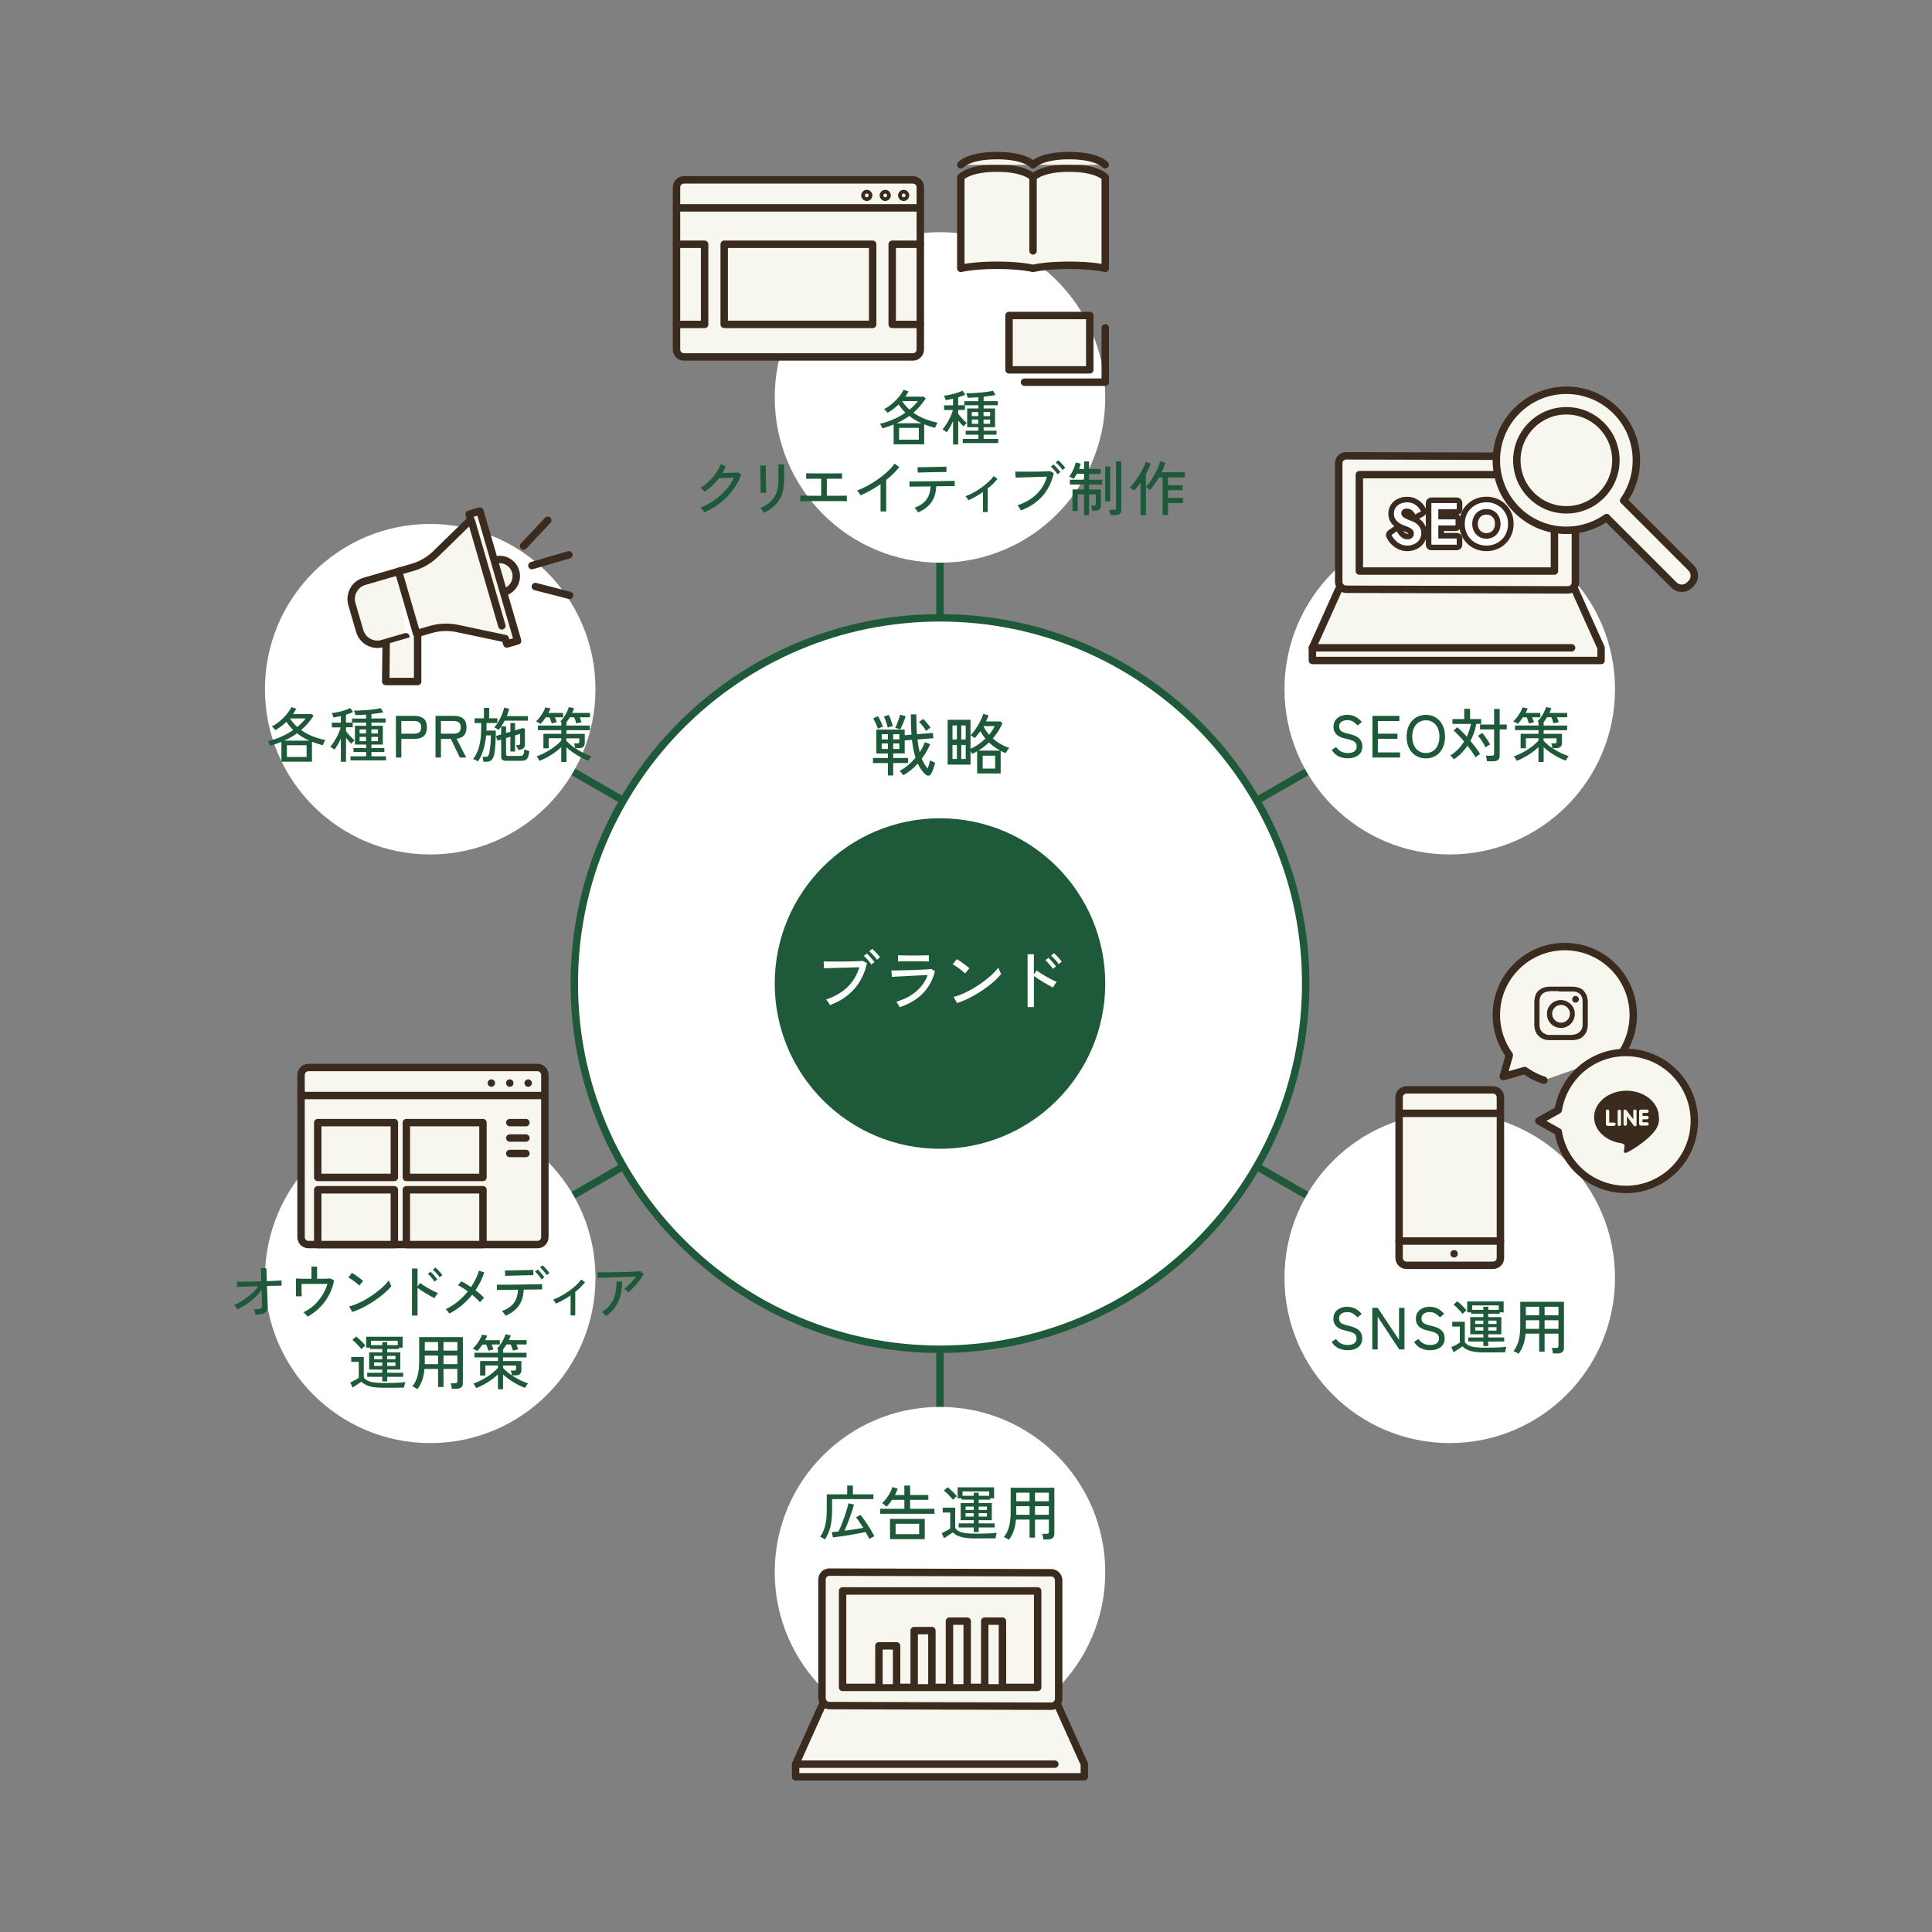 <?xml version="1.0" encoding="UTF-8"?>
<svg id="_レイヤー_1" data-name="レイヤー 1" xmlns="http://www.w3.org/2000/svg" xmlns:xlink="http://www.w3.org/1999/xlink" viewBox="0 0 520 520">
  <rect x="0" y="0" width="520" height="520" fill="#808080" stroke="none"/>
  <defs>
    <style>
      .cls-1, .cls-2, .cls-3, .cls-4, .cls-5, .cls-6 {
        fill: none;
      }

      .cls-7, .cls-2, .cls-8, .cls-3, .cls-4, .cls-9, .cls-5 {
        stroke: #3b2b1f;
      }

      .cls-7, .cls-8, .cls-3, .cls-4, .cls-10, .cls-6 {
        stroke-width: 2px;
      }

      .cls-7, .cls-8, .cls-11, .cls-9 {
        fill: #f7f6ef;
      }

      .cls-7, .cls-3, .cls-5 {
        stroke-linecap: round;
        stroke-linejoin: round;
      }

      .cls-2, .cls-8, .cls-4, .cls-10, .cls-9 {
        stroke-miterlimit: 10;
      }

      .cls-12 {
        fill: #3b2b1f;
      }

      .cls-13, .cls-10 {
        fill: #fff;
      }

      .cls-14 {
        fill: #be9d76;
      }

      .cls-10, .cls-6 {
        stroke: #1e5a3a;
      }

      .cls-5 {
        stroke-width: 3px;
      }

      .cls-15 {
        clip-path: url(#clippath);
      }

      .cls-16 {
        fill: #1e5a3a;
      }
    </style>
    <clipPath id="clippath">
      <rect class="cls-1" x="-110" y="-.12" width="740" height="520"/>
    </clipPath>
  </defs>
  <g class="cls-15">
    <g>
      <path class="cls-6" d="M253,106.29v316.86"/>
      <path class="cls-6" d="M115.79,185.5l274.41,158.43"/>
      <path class="cls-6" d="M115.79,343.93l274.41-158.43"/>
      <path class="cls-10" d="M253,363.15c54.36,0,98.43-44.07,98.43-98.43s-44.07-98.43-98.43-98.43-98.43,44.07-98.43,98.43,44.07,98.43,98.43,98.43Z"/>
      <path class="cls-16" d="M253,309.2c24.57,0,44.48-19.91,44.48-44.48s-19.92-44.48-44.48-44.48-44.48,19.91-44.48,44.48,19.91,44.48,44.48,44.48Z"/>
      <path class="cls-13" d="M253,151.45c24.57,0,44.48-19.91,44.48-44.48s-19.92-44.48-44.48-44.48-44.48,19.91-44.48,44.48,19.91,44.48,44.48,44.48Z"/>
      <path class="cls-13" d="M253,467.63c24.57,0,44.48-19.91,44.48-44.48s-19.92-44.48-44.48-44.48-44.48,19.91-44.48,44.48,19.91,44.48,44.48,44.48Z"/>
      <path class="cls-13" d="M390.2,229.98c24.57,0,44.48-19.91,44.48-44.48s-19.91-44.48-44.48-44.48-44.48,19.91-44.48,44.48,19.91,44.48,44.48,44.48Z"/>
      <path class="cls-13" d="M115.79,229.98c24.57,0,44.48-19.91,44.48-44.48s-19.91-44.48-44.48-44.48-44.48,19.91-44.48,44.48,19.91,44.48,44.48,44.48Z"/>
      <path class="cls-13" d="M390.2,388.41c24.57,0,44.48-19.91,44.48-44.48s-19.91-44.48-44.48-44.48-44.48,19.91-44.48,44.48,19.91,44.48,44.48,44.48Z"/>
      <path class="cls-13" d="M115.79,388.41c24.57,0,44.48-19.91,44.48-44.48s-19.91-44.48-44.48-44.48-44.48,19.91-44.48,44.48,19.91,44.48,44.48,44.48Z"/>
      <path class="cls-13" d="M223.38,270.54c-.05-.11-.13-.26-.25-.47s-.25-.41-.4-.6c-.14-.2-.28-.34-.4-.44,2.3-.78,4.21-1.88,5.71-3.3,1.5-1.42,2.59-3.22,3.25-5.39-.53.01-1.15.03-1.87.05-.72.02-1.47.04-2.24.06-.77.02-1.52.04-2.25.06-.73.02-1.37.04-1.92.06-.55.02-.96.03-1.22.04l-.11-1.85c.31.02.74.04,1.3.04h4.04c.74,0,1.45-.02,2.14-.04s1.3-.04,1.84-.06c.54-.02.95-.05,1.22-.07l1.12.59c-.6,2.78-1.76,5.13-3.49,7.04-1.73,1.91-3.89,3.33-6.48,4.27h.01ZM234.53,259.61c-.16-.25-.35-.52-.59-.81-.24-.29-.49-.57-.74-.84-.25-.27-.49-.49-.7-.67l.81-.65c.18.16.41.38.67.67.27.29.53.58.79.88.26.3.46.55.6.76l-.85.67h.01ZM236.04,258.32c-.16-.25-.36-.52-.6-.8-.25-.28-.5-.56-.76-.82-.26-.26-.5-.48-.72-.65l.79-.67c.19.16.43.38.7.66.28.28.55.57.81.86.26.29.47.54.61.75l-.83.67Z"/>
      <path class="cls-13" d="M242.14,271.1c-.05-.11-.13-.26-.23-.46-.11-.2-.22-.4-.35-.59-.13-.2-.24-.34-.33-.44,2.18-.63,3.98-1.57,5.39-2.79s2.43-2.69,3.07-4.39c-.55.02-1.2.05-1.94.09-.74.04-1.51.08-2.31.12-.8.04-1.56.08-2.3.12-.73.04-1.37.07-1.92.09s-.93.05-1.16.07l-.14-1.73c.29.01.71.02,1.28,0,.56,0,1.21-.02,1.94-.04.73-.02,1.49-.04,2.26-.06.77-.02,1.52-.05,2.23-.08s1.34-.06,1.88-.1c.54-.04.93-.07,1.17-.11l.95.58c-.55,2.32-1.61,4.29-3.19,5.93-1.57,1.64-3.67,2.9-6.3,3.79ZM241.71,258.78v-1.66c.53.01,1.15.02,1.86.04.71.02,1.47.02,2.26.02s1.51,0,2.22-.02c.71-.01,1.36-.02,1.95-.04v1.66c-.6-.02-1.24-.04-1.93-.05h-5.17c-.47,0-.87.02-1.21.05h.02Z"/>
      <path class="cls-13" d="M259.74,261.99c-.13-.14-.34-.33-.62-.57-.28-.23-.59-.47-.93-.72s-.66-.47-.98-.68c-.32-.21-.58-.36-.8-.46l1.12-1.4c.22.12.48.29.8.5.32.22.64.44.98.68.34.24.65.47.94.7s.51.41.67.56l-1.17,1.39h-.01ZM257.6,269.98l-.94-1.67c.85-.21,1.75-.51,2.68-.93.93-.42,1.86-.9,2.78-1.45.92-.55,1.8-1.14,2.64-1.77s1.6-1.26,2.28-1.9c.68-.64,1.23-1.25,1.67-1.84.04.13.1.31.2.55.1.23.2.46.31.68.11.22.19.39.25.5-.58.72-1.31,1.46-2.2,2.23-.89.77-1.87,1.51-2.93,2.22-1.07.71-2.18,1.37-3.33,1.95-1.15.59-2.29,1.06-3.4,1.42h0Z"/>
      <path class="cls-13" d="M276.58,271.06v-14.22h1.69v5.42l.74-1.06c.29.22.66.47,1.12.77.46.29.96.59,1.48.89.53.3,1.04.58,1.54.83s.93.45,1.29.59c-.1.08-.22.23-.36.42-.14.2-.28.4-.4.6-.12.2-.22.37-.28.49-.32-.16-.71-.36-1.16-.61-.45-.25-.92-.53-1.42-.83s-.97-.6-1.41-.89c-.44-.29-.82-.55-1.13-.78v8.39h-1.7ZM283.36,260.78c-.14-.25-.33-.52-.57-.82-.23-.29-.48-.58-.73-.85-.25-.27-.49-.5-.7-.68l.83-.63c.18.16.4.38.67.67.26.29.52.59.78.89.26.3.45.55.58.76l-.86.65h0ZM284.93,259.49c-.16-.25-.35-.52-.59-.81-.24-.29-.49-.56-.75-.83-.26-.26-.49-.48-.71-.65l.81-.65c.19.16.42.38.69.67.27.29.54.58.8.87.26.29.46.54.59.75l-.85.65h0Z"/>
      <path class="cls-16" d="M238.98,208.73v-3.35h-4.01v-1.37h4.01v-1.21h-3.11v-6.43h7.63v1.51l1.82-.14c-.06-.79-.1-1.64-.13-2.55-.03-.91-.04-1.88-.04-2.91h1.49c-.01,1,0,1.94.03,2.83s.07,1.72.12,2.5l4.3-.34.13,1.42-4.28.34c.14,1.28.34,2.42.59,3.42.31-.46.58-.91.82-1.37.23-.46.43-.9.58-1.33l1.44.56c-.31.7-.66,1.37-1.03,2.02-.38.65-.8,1.27-1.25,1.87.46,1.12.99,1.99,1.6,2.63.13-.35.26-.72.38-1.12s.21-.76.27-1.08c.08.05.21.12.38.21.17.09.34.18.53.26s.33.15.44.2c-.1.42-.24.91-.43,1.48-.19.56-.4,1.04-.61,1.44-.19.36-.45.54-.77.55-.32,0-.64-.15-.95-.46-.37-.37-.71-.79-1.03-1.24-.31-.46-.61-.97-.88-1.55-.54.6-1.13,1.16-1.78,1.69-.65.53-1.35,1.01-2.11,1.46-.05-.1-.14-.22-.27-.38-.13-.16-.27-.31-.41-.46-.14-.15-.25-.26-.35-.33.79-.41,1.56-.92,2.29-1.54.74-.62,1.41-1.29,2.02-2.01-.2-.66-.39-1.39-.55-2.18-.16-.79-.3-1.67-.41-2.63l-1.94.16v3.49h-3.1v1.21h4v1.37h-4v3.35h-1.43ZM236.3,196.15c-.1-.28-.22-.59-.37-.95s-.31-.71-.47-1.04-.32-.61-.46-.81l1.3-.58c.22.35.45.79.71,1.32.26.53.47,1.04.64,1.5-.11.02-.25.07-.43.14-.18.07-.36.15-.53.22-.17.07-.3.14-.39.19h0ZM237.31,199.01h1.67v-1.4h-1.67v1.4ZM237.31,201.58h1.67v-1.48h-1.67v1.48ZM238.93,195.84c-.06-.29-.15-.62-.27-1-.12-.38-.25-.75-.39-1.12-.14-.37-.27-.66-.39-.87l1.35-.43c.12.24.25.54.38.89.13.35.26.72.39,1.1.13.38.23.73.31,1.05-.18,0-.42.06-.72.15-.3.09-.52.17-.67.22h0ZM240.4,199.01h1.66v-1.4h-1.66v1.4ZM240.4,201.58h1.66v-1.48h-1.66v1.48ZM242.29,196.31l-1.35-.45c.14-.23.3-.56.48-.99.17-.43.34-.88.5-1.35.16-.47.28-.86.36-1.17l1.48.43c-.18.56-.41,1.17-.67,1.83-.27.65-.53,1.22-.78,1.7h-.02ZM249.26,196.74c-.23-.4-.52-.83-.87-1.29-.35-.46-.7-.84-1.04-1.14l1.13-.79c.23.2.47.45.71.73.25.28.48.56.71.85.23.28.41.54.56.77-.17.08-.38.22-.63.4-.25.19-.44.35-.58.48h.01Z"/>
      <path class="cls-16" d="M263,208.19v-5.98c-.43.25-.88.49-1.35.7-.04-.1-.09-.21-.17-.34-.08-.13-.17-.26-.26-.4v3.62h-6.16v-12.06h6.16v4.14c.31-.29.64-.66.98-1.12.34-.46.68-.97,1.01-1.51.33-.54.62-1.09.87-1.63.25-.54.44-1.03.58-1.46l1.4.38c-.08.26-.18.53-.3.81-.11.28-.24.55-.37.83h3.92l.49.49c-.65,1.51-1.51,2.88-2.59,4.1.64.55,1.33,1.05,2.09,1.49.76.44,1.54.79,2.34,1.05-.1.1-.21.23-.34.41-.13.18-.26.36-.38.54-.12.18-.21.33-.27.45-.23-.1-.45-.2-.67-.3-.22-.1-.43-.21-.65-.32v6.1h-6.34.01ZM256.36,199.03h1.19v-3.78h-1.19v3.78ZM256.36,204.28h1.19v-3.78h-1.19v3.78ZM258.73,199.03h1.19v-3.78h-1.19v3.78ZM258.73,204.28h1.19v-3.78h-1.19v3.78ZM261.22,201.55c1.48-.67,2.81-1.59,4.01-2.75-.53-.62-.98-1.3-1.35-2.02-.26.37-.53.72-.79,1.04s-.52.61-.77.86c-.11-.11-.28-.25-.52-.43-.24-.18-.43-.3-.58-.36v3.65h0ZM263.29,202.03h5.96c-.55-.3-1.09-.63-1.6-.99-.52-.36-1-.76-1.46-1.21-.88.84-1.84,1.57-2.9,2.2ZM264.49,206.86h3.35v-3.47h-3.35v3.47ZM266.22,197.75c.31-.38.6-.77.85-1.15.26-.38.48-.77.67-1.17h-3.04c.18.41.4.81.66,1.2.26.39.54.76.86,1.12Z"/>
      <path class="cls-16" d="M240.52,119.58v-5.33c-.94.38-1.95.74-3.02,1.06-.05-.18-.15-.41-.3-.67-.14-.27-.26-.46-.34-.58,1.25-.29,2.46-.69,3.62-1.2s2.24-1.11,3.21-1.79c-.34-.34-.66-.69-.97-1.06-.3-.36-.59-.75-.86-1.15-.91.9-1.9,1.64-2.99,2.24-.08-.13-.21-.3-.41-.52-.2-.22-.37-.37-.52-.46.75-.39,1.45-.87,2.12-1.42.67-.55,1.27-1.15,1.82-1.8.55-.65.99-1.32,1.33-2l1.31.45c-.13.23-.26.47-.41.71-.14.24-.3.47-.46.7h4.98l.53.48c-.48.75-1,1.44-1.55,2.08-.55.64-1.15,1.23-1.78,1.76,1.74,1.24,3.92,2.14,6.54,2.7-.08.09-.16.22-.26.39-.1.18-.18.35-.26.54-.08.18-.14.33-.18.45-.51-.13-1.01-.27-1.5-.43-.49-.16-.96-.33-1.42-.51v5.36h-8.24,0ZM241.29,113.92h6.75c-1.23-.54-2.33-1.2-3.31-1.97-.52.37-1.07.73-1.64,1.06-.57.33-1.17.63-1.8.91ZM241.99,118.34h5.31v-3.17h-5.31v3.17ZM244.79,110.26c.44-.36.85-.74,1.23-1.12.38-.38.73-.78,1.02-1.18h-4.22c.54.84,1.2,1.61,1.97,2.3Z"/>
      <path class="cls-16" d="M256.52,119.66v-6.3c-.27.59-.55,1.15-.86,1.68s-.6.97-.86,1.31c-.07-.08-.19-.17-.34-.27-.15-.1-.3-.21-.45-.3-.15-.1-.27-.17-.35-.21.26-.28.53-.62.81-1.04s.56-.87.82-1.35c.26-.48.5-.97.71-1.46.21-.49.37-.94.47-1.35h-2.37v-1.28h2.42v-1.78c-.33.07-.67.14-1.01.21-.34.06-.67.12-.98.18-.03-.15-.1-.35-.2-.62-.1-.26-.19-.46-.26-.58.52-.05,1.1-.15,1.73-.28.63-.13,1.23-.3,1.82-.49.58-.19,1.05-.39,1.42-.59l.77,1.07c-.27.14-.56.27-.89.38-.33.12-.67.24-1.03.35v2.14h1.65v-1.1h3.78v-1.06c-.53.04-1.05.08-1.54.1-.49.02-.95.04-1.35.04-.02-.16-.07-.38-.16-.65-.08-.27-.15-.46-.21-.57.48.01,1.05,0,1.71-.03s1.34-.08,2.04-.14,1.35-.13,1.96-.22c.61-.08,1.1-.18,1.49-.27l.69,1.12c-.42.1-.9.18-1.46.26s-1.14.15-1.74.22v1.18h3.81v1.12h-3.81v.85h3.07v5.06h-3.07v.94h3.47v1.07h-3.47v1.15h3.92v1.1h-9.55v-1.1h4.21v-1.15h-3.42v-1.07h3.42v-.94h-3.02v-5.06h3.02v-.85h-3.62v1.26h-1.81v1.02c.16.23.38.51.66.84.28.33.57.64.87.94.3.3.56.53.78.69-.06.05-.16.14-.27.26-.12.12-.23.25-.35.38-.12.13-.2.23-.26.3-.2-.18-.43-.42-.68-.7-.25-.29-.5-.59-.74-.9v6.46h-1.36l-.03.03ZM261.57,112h1.73v-1.1h-1.73v1.1ZM261.57,114.06h1.73v-1.14h-1.73v1.14ZM264.72,112h1.78v-1.1h-1.78v1.1ZM264.72,114.06h1.78v-1.14h-1.78v1.14Z"/>
      <path class="cls-16" d="M189.54,137.91c-.05-.12-.14-.26-.26-.43s-.24-.34-.36-.5c-.12-.16-.23-.28-.33-.37,1.31-.52,2.54-1.19,3.7-2,1.15-.81,2.18-1.73,3.08-2.77.9-1.03,1.62-2.13,2.15-3.28-.33,0-.7.03-1.1.05-.4.02-.79.04-1.18.05-.39,0-.74.02-1.04.03-.3.01-.53.02-.68.02-1.09,1.43-2.37,2.64-3.86,3.63-.06-.08-.17-.2-.31-.34-.14-.14-.29-.27-.44-.41-.15-.13-.28-.23-.38-.3.8-.47,1.56-1.04,2.27-1.73.71-.69,1.34-1.42,1.89-2.22.54-.8.97-1.59,1.26-2.38l1.41.51c-.13.32-.27.63-.42.94-.15.31-.32.61-.5.91.35-.01.74-.02,1.18-.03.43,0,.86-.02,1.27-.04.42-.02.78-.03,1.1-.05.31-.02.52-.03.62-.04l.9.53c-.51,1.47-1.25,2.86-2.22,4.16s-2.11,2.47-3.43,3.5c-1.32,1.03-2.75,1.88-4.3,2.55h-.02Z"/>
      <path class="cls-16" d="M204.72,132.62v-.64c0-.36-.01-.81-.02-1.34,0-.53,0-1.1-.02-1.69,0-.59-.01-1.15-.02-1.69-.01-.53-.02-.98-.03-1.34-.01-.36-.02-.58-.03-.64h1.52v1.98c0,.52.01,1.07.02,1.65.01.58.02,1.14.03,1.66.01.53.02.98.02,1.34s0,.6.02.7l-1.52.02h.03ZM205.6,138.04c-.04-.11-.12-.24-.24-.41s-.24-.33-.38-.49c-.13-.16-.25-.28-.36-.37,1.65-.7,2.88-1.65,3.69-2.84s1.21-2.77,1.21-4.73v-2.5c0-.41-.01-.76-.02-1.08,0-.31-.01-.52-.02-.62h1.57v4.19c0,1.46-.19,2.74-.58,3.83-.39,1.09-.98,2.05-1.78,2.86-.8.81-1.82,1.53-3.07,2.14l-.02.02Z"/>
      <path class="cls-16" d="M215.4,134.92v-1.52c.17,0,.52.02,1.05.02s1.19,0,1.98.02h2.59v-4.59h-1.83c-.58,0-1.07,0-1.46.02-.4,0-.65,0-.75.02v-1.52c.14,0,.43.02.89.03.45,0,1.02.02,1.7.02h4.46c.68,0,1.25-.01,1.71-.02.46,0,.75-.02.88-.03v1.52c-.17-.02-.63-.04-1.37-.04h-2.71v4.59h2.51c.77,0,1.41,0,1.92-.02.51,0,.83-.02.96-.02v1.52c-.15-.02-.51-.03-1.09-.04h-9.17c-.6,0-1.1,0-1.5.02-.4,0-.66,0-.78.02h.01Z"/>
      <path class="cls-16" d="M237,137.64v-7.34c-.88.61-1.77,1.17-2.68,1.68-.91.51-1.81.96-2.68,1.34-.11-.18-.25-.4-.44-.66-.19-.26-.37-.47-.55-.62.9-.33,1.83-.76,2.82-1.29.99-.53,1.94-1.12,2.87-1.78.93-.66,1.78-1.35,2.55-2.06.77-.71,1.39-1.42,1.87-2.11l1.28.9c-.46.6-.99,1.19-1.59,1.78-.6.59-1.25,1.15-1.93,1.7v8.48h-1.52v-.02Z"/>
      <path class="cls-16" d="M247.12,137.94c-.06-.11-.15-.25-.27-.42-.12-.17-.24-.34-.37-.5-.13-.16-.24-.28-.34-.35,1.48-.56,2.56-1.3,3.22-2.22s1.04-2.09,1.11-3.54c-.67,0-1.33.02-1.96.03-.63.01-1.21.02-1.73.02s-.95,0-1.3.02c-.35,0-.57.02-.66.02l-.06-1.44c.08,0,.36.02.82.02s1.04,0,1.74-.02c.7-.02,1.47-.02,2.29-.02s1.65-.02,2.47-.03c.83-.02,1.59-.03,2.3-.04.7,0,1.29-.02,1.75-.03.46,0,.74-.02.82-.03l.02,1.44h-2.18c-.59,0-1.23,0-1.92.02h-.88c-.07,1.74-.51,3.17-1.3,4.3-.79,1.13-1.98,2.04-3.58,2.74v.03h.01ZM247.03,127.19l-.08-1.44h.7c.38,0,.86-.01,1.42-.02.56,0,1.15-.02,1.77-.03.62,0,1.21-.02,1.77-.04.56-.02,1.03-.03,1.42-.04.39,0,.61-.02.69-.02l.03,1.44c-.1-.01-.34-.01-.72,0-.38,0-.85,0-1.4.02-.55.01-1.12.02-1.73.03-.6.01-1.18.02-1.74.04-.56.02-1.02.03-1.41.04-.39.01-.62.02-.72.03h0Z"/>
      <path class="cls-16" d="M264.58,137.83v-5.41c-.65.45-1.31.86-1.98,1.24-.67.38-1.33.71-1.97.98-.1-.18-.21-.38-.35-.59-.14-.21-.28-.37-.43-.48.68-.25,1.39-.57,2.12-.97.73-.4,1.45-.85,2.14-1.34.7-.49,1.34-1,1.92-1.54.58-.54,1.05-1.06,1.42-1.58l1.01.75c-.71.91-1.59,1.77-2.62,2.59v6.34h-1.26Z"/>
      <path class="cls-16" d="M274.75,137.37c-.04-.1-.12-.23-.22-.42s-.22-.36-.35-.54c-.13-.18-.25-.31-.35-.39,2.05-.69,3.74-1.67,5.08-2.94,1.34-1.26,2.3-2.86,2.89-4.79-.47,0-1.02.03-1.66.05-.64.02-1.3.04-1.99.06s-1.36.03-2,.06c-.65.02-1.21.04-1.7.06-.49.02-.85.03-1.09.04l-.1-1.65c.28.02.66.03,1.15.04h3.59c.66,0,1.29-.02,1.9-.03.61-.01,1.16-.03,1.64-.06.48-.02.84-.04,1.09-.06l.99.53c-.53,2.47-1.57,4.56-3.1,6.26-1.54,1.7-3.46,2.96-5.76,3.79h0ZM284.65,127.66c-.14-.22-.31-.46-.53-.72-.21-.26-.43-.5-.66-.74-.22-.24-.43-.44-.62-.6l.72-.58c.16.14.36.34.6.59.24.26.47.52.7.78.23.26.41.49.54.67l-.75.59h0ZM286,126.5c-.14-.22-.32-.46-.54-.71s-.45-.49-.68-.73c-.23-.24-.45-.43-.64-.58l.7-.59c.17.14.38.33.62.58.25.25.49.51.72.77s.42.48.54.66l-.74.59h.02Z"/>
      <path class="cls-16" d="M291.78,138.65v-5.6h-1.73v4.5h-1.39v-5.82h3.12v-1.31h-3.82v-1.31h3.82v-1.58h-1.97c-.29.55-.55,1-.8,1.33-.09-.04-.21-.1-.37-.18-.16-.07-.32-.15-.48-.22-.16-.07-.29-.11-.4-.14.23-.28.47-.65.71-1.1.24-.46.46-.93.65-1.42.19-.49.33-.93.4-1.31l1.36.29c-.04.21-.11.44-.19.69-.08.25-.18.49-.27.74h1.36v-2h1.34v2h3.12v1.33h-3.12v1.58h3.54v1.31h-3.54v1.31h3.2v4.32c0,.49-.14.85-.42,1.06-.28.21-.7.33-1.24.33h-.7c-.02-.18-.06-.42-.12-.71-.06-.29-.12-.51-.18-.65h.8c.32,0,.48-.16.48-.48v-2.54h-1.81v5.6h-1.34v-.02h0ZM297.46,134.97v-9.41h1.36v9.41h-1.36ZM298.86,138.62c0-.19-.05-.43-.12-.73-.07-.29-.14-.52-.2-.68h1.23c.22,0,.38-.04.48-.12s.14-.22.14-.42v-12.5h1.42v12.98c0,.51-.14.88-.42,1.12-.28.24-.71.35-1.29.35h-1.25,0Z"/>
      <path class="cls-16" d="M306.98,138.63v-8.7c-.3.43-.6.82-.91,1.18-.31.36-.61.68-.9.96-.14-.15-.31-.31-.52-.48s-.39-.31-.55-.42c.31-.26.64-.6.98-1.04.35-.44.69-.92,1.04-1.44.35-.52.67-1.06.98-1.6.31-.54.57-1.06.78-1.54.22-.49.38-.9.47-1.26l1.36.46c-.14.44-.32.9-.54,1.38-.22.48-.47.97-.74,1.46v3.41c.3-.28.61-.63.93-1.07s.63-.91.94-1.42c.31-.51.59-1.03.86-1.57.26-.53.49-1.04.68-1.53.19-.49.33-.91.42-1.27l1.38.42c-.12.41-.26.82-.43,1.26-.17.43-.36.87-.58,1.3h6.27v1.38h-4.53v2.1h3.95v1.33h-3.95v2.08h4.03v1.38h-4.03v3.23h-1.46v-10.11h-1.01c-.37.66-.77,1.29-1.18,1.88-.41.59-.83,1.1-1.23,1.51-.12-.14-.28-.28-.48-.43-.2-.15-.39-.27-.58-.37v7.55h-1.46v-.02h0Z"/>
      <path class="cls-16" d="M362.74,204.09c-.9,0-1.72-.18-2.47-.53-.75-.35-1.36-.93-1.83-1.74l1.2-.74c.35.51.78.91,1.28,1.18.5.28,1.12.42,1.87.42s1.33-.15,1.74-.45c.42-.3.62-.74.62-1.31,0-.34-.07-.64-.22-.89s-.45-.48-.9-.68-1.13-.39-2.03-.58c-2.06-.45-3.09-1.5-3.09-3.15,0-.64.15-1.2.46-1.68.31-.48.74-.86,1.3-1.13.55-.27,1.2-.41,1.94-.41.9,0,1.67.19,2.31.56.64.37,1.18.83,1.61,1.38l-1.12.91c-.34-.37-.73-.7-1.17-.99-.44-.29-.99-.43-1.65-.43-.62,0-1.13.15-1.54.44-.41.29-.62.72-.62,1.29,0,.3.07.57.2.81.13.24.38.45.74.63s.89.35,1.58.5c1.32.28,2.27.69,2.86,1.25.58.56.87,1.28.87,2.16,0,.68-.17,1.26-.5,1.74-.33.48-.8.83-1.39,1.08s-1.28.37-2.06.37h0Z"/>
      <path class="cls-16" d="M369.39,203.88v-11.2h7.25v1.38h-5.79v3.41h5.28v1.39h-5.28v3.65h5.98v1.38h-7.44Z"/>
      <path class="cls-16" d="M383.77,204.12c-1.01,0-1.91-.24-2.69-.72s-1.39-1.16-1.83-2.03c-.44-.87-.66-1.9-.66-3.09s.22-2.22.66-3.1,1.05-1.56,1.83-2.05c.78-.49,1.67-.73,2.69-.73s1.91.24,2.68.73c.77.49,1.38,1.17,1.82,2.05s.66,1.91.66,3.1-.22,2.21-.66,3.09c-.44.88-1.05,1.55-1.82,2.03-.77.48-1.67.72-2.68.72ZM383.77,202.68c.73,0,1.36-.18,1.91-.54.55-.36.98-.87,1.28-1.53.3-.66.46-1.43.46-2.33s-.15-1.69-.46-2.34c-.3-.66-.73-1.17-1.28-1.53s-1.19-.54-1.91-.54-1.36.18-1.91.54c-.55.36-.98.87-1.29,1.53-.31.66-.46,1.44-.46,2.34s.15,1.67.46,2.33c.31.66.74,1.17,1.29,1.53.55.36,1.19.54,1.91.54Z"/>
      <path class="cls-16" d="M391.33,204.38c-.1-.15-.25-.33-.46-.55s-.4-.38-.56-.47c1.51-.92,2.77-2.18,3.76-3.78-.5-.6-1-1.15-1.49-1.67-.49-.52-.93-.94-1.33-1.27l.98-.9c.41.34.82.73,1.26,1.16.43.43.87.89,1.3,1.38.25-.53.46-1.09.65-1.66.19-.58.34-1.17.46-1.78h-4.98v-1.31h3.17v-2.75h1.58v2.75h2.98v1.31h-1.31c-.14.82-.34,1.62-.61,2.38-.27.76-.59,1.5-.96,2.19.5.61.98,1.22,1.44,1.83s.85,1.19,1.18,1.72c-.11.04-.24.12-.41.23-.17.11-.33.23-.49.35s-.28.22-.35.3c-.27-.47-.59-.97-.96-1.51-.37-.54-.77-1.08-1.2-1.62-1.04,1.53-2.25,2.75-3.65,3.66h0ZM399.83,201.18c-.13-.29-.31-.63-.54-1.02-.23-.39-.47-.78-.74-1.16-.26-.38-.51-.7-.74-.96l1.12-.78c.27.3.54.63.81,1s.52.74.75,1.1.42.71.57,1.02c-.16.07-.37.19-.62.36-.26.17-.46.31-.61.44ZM400.23,204.89c-.02-.21-.07-.47-.14-.78-.07-.31-.14-.55-.22-.72h1.65c.22,0,.38-.04.48-.12.1-.08.14-.23.14-.44v-6.51h-3.79v-1.31h3.79v-4.21h1.5v4.21h1.9v1.31h-1.9v7.06c0,.52-.15.91-.44,1.15-.29.25-.74.37-1.34.37h-1.65.02Z"/>
      <path class="cls-16" d="M408.51,194.81c-.06-.04-.18-.11-.34-.2-.17-.09-.33-.18-.5-.27-.17-.09-.3-.15-.4-.17.35-.31.7-.68,1.03-1.12s.63-.89.9-1.36c.26-.47.46-.9.6-1.3l1.39.29c-.08.19-.16.39-.26.59-.1.2-.2.41-.32.62h3.97v1.17h-2.21c.1.22.19.46.28.7.09.24.17.45.23.63-.1,0-.24.04-.42.09-.19.05-.37.09-.55.14-.18.04-.31.08-.4.11-.06-.21-.15-.48-.26-.79s-.21-.61-.32-.87h-1.02c-.47.7-.93,1.29-1.39,1.74h-.01ZM414.08,205.08v-3.97c-.52.49-1.11.97-1.75,1.43-.64.46-1.32.89-2.02,1.27-.7.38-1.4.71-2.08.98-.03-.1-.1-.23-.2-.39s-.21-.33-.31-.49c-.11-.16-.2-.28-.27-.35.58-.19,1.18-.44,1.8-.74s1.23-.64,1.83-1.02c.6-.38,1.16-.78,1.67-1.2.52-.42.96-.85,1.34-1.29v-.61h-3.39v2.7h-1.42v-3.9h4.82v-.98h-6.32v-1.25h6.32v-.98c-.06-.02-.12-.04-.17-.06-.05-.02-.09-.04-.12-.05.33-.32.65-.7.96-1.15.31-.45.58-.91.82-1.39.24-.48.42-.93.55-1.34l1.42.32c-.15.41-.34.83-.56,1.26h4.82v1.17h-2.78c.11.22.21.46.3.7.09.24.16.45.22.62-.12,0-.27.04-.46.09s-.38.09-.57.14c-.19.04-.32.08-.41.11-.05-.25-.13-.52-.24-.83s-.21-.59-.32-.83h-1.17c-.14.24-.29.46-.44.68-.16.22-.31.42-.47.62v.93h6.32v1.25h-6.32v.98h4.93v2.38c0,.5-.13.87-.38,1.11-.25.24-.64.36-1.18.36h-1.01c.69.46,1.42.88,2.18,1.26.76.38,1.48.67,2.18.89-.06.07-.15.19-.26.35-.11.16-.22.32-.31.49-.09.17-.17.3-.21.39-.68-.25-1.38-.56-2.1-.94-.71-.38-1.4-.81-2.06-1.26-.66-.46-1.25-.93-1.78-1.42v3.97h-1.4ZM417.82,201.37c-.01-.19-.05-.41-.11-.66s-.13-.46-.21-.63h.88c.21,0,.36-.03.44-.1.08-.06.12-.19.12-.38v-.88h-3.49v.64c.31.34.67.69,1.07,1.03.4.34.84.67,1.3.98Z"/>
      <path class="cls-16" d="M68.74,353.84c-.04-.21-.1-.46-.16-.73-.06-.27-.15-.51-.26-.71.61.01,1.07,0,1.39-.07.32-.06.54-.17.65-.33.12-.16.17-.38.16-.66,0-.13,0-.39-.02-.79,0-.4-.03-.89-.05-1.48s-.04-1.21-.06-1.86c-.52.74-1.14,1.43-1.85,2.09-.71.66-1.46,1.25-2.26,1.78-.79.53-1.59.99-2.39,1.38-.1-.21-.23-.43-.4-.66-.17-.23-.34-.41-.51-.54.56-.22,1.15-.52,1.76-.88.61-.36,1.21-.77,1.8-1.22.59-.45,1.14-.93,1.66-1.44.51-.51.95-1.02,1.33-1.54-.68.02-1.35.04-1.99.06-.65.02-1.24.04-1.77.06-.53.02-.97.03-1.31.05-.34.02-.55.03-.62.04l-.1-1.42c.23.01.58.01,1.03,0,.45,0,.98,0,1.58-.02.6,0,1.24-.02,1.92-.03.68-.02,1.37-.04,2.05-.06l-.11-3.5h1.49l.11,3.46c.86-.02,1.65-.05,2.36-.09.71-.04,1.25-.07,1.61-.09v1.41c-.07-.01-.29-.01-.66,0-.37,0-.83,0-1.4.02-.57.01-1.19.03-1.86.05.02.61.04,1.21.06,1.79.02.59.04,1.13.06,1.63.02.5.04.92.05,1.26,0,.34.02.57.02.67.04.91-.2,1.53-.72,1.86-.52.34-1.38.5-2.58.5h0Z"/>
      <path class="cls-16" d="M82.78,354.37c-.13-.18-.3-.39-.51-.62-.21-.23-.42-.41-.62-.53,1.01-.47,1.95-1.09,2.81-1.86.86-.77,1.61-1.66,2.24-2.65.63-.99,1.11-2.04,1.43-3.14h-6.97v1.21c0,.45,0,.88.02,1.27,0,.39.02.68.03.85h-1.55v-4.78c.26.01.6.02,1.04.04s.93.03,1.46.03h1.67v-3.28h1.52v3.28c.79,0,1.51,0,2.16-.02.65-.02,1.11-.04,1.38-.07l1.02.51c-.18,1.07-.49,2.09-.93,3.06-.44.98-.97,1.89-1.61,2.74-.63.85-1.34,1.61-2.13,2.28-.79.67-1.61,1.23-2.47,1.68h0Z"/>
      <path class="cls-16" d="M96.7,346c-.12-.13-.3-.3-.55-.5-.25-.2-.53-.42-.82-.64-.29-.22-.59-.42-.87-.61-.28-.19-.52-.32-.71-.41l.99-1.25c.19.11.43.26.71.45s.57.39.87.61c.3.21.58.42.83.62.26.2.45.37.59.5l-1.04,1.23ZM94.8,353.11l-.83-1.49c.76-.18,1.55-.46,2.38-.82.83-.37,1.66-.8,2.47-1.29.82-.49,1.6-1.02,2.34-1.58.75-.56,1.42-1.12,2.03-1.69.6-.57,1.1-1.11,1.48-1.63.03.12.09.28.18.49.09.21.18.41.27.61.1.2.17.34.22.44-.51.64-1.16,1.3-1.95,1.98s-1.66,1.34-2.61,1.98c-.95.63-1.94,1.21-2.96,1.74-1.02.53-2.03.94-3.02,1.26Z"/>
      <path class="cls-16" d="M110.89,354.07v-12.64h1.5v4.82l.66-.94c.26.19.59.42,1,.68.41.26.85.53,1.32.79.47.26.93.51,1.37.74.44.22.82.4,1.14.53-.09.08-.19.2-.32.38-.13.18-.25.36-.36.54s-.2.33-.25.43c-.29-.14-.63-.32-1.03-.54-.4-.22-.82-.47-1.27-.74-.44-.27-.86-.53-1.26-.79-.4-.26-.73-.49-1.01-.7v7.46h-1.5v-.02h.01ZM116.92,344.93c-.13-.22-.3-.47-.5-.73-.21-.26-.43-.51-.65-.75s-.43-.44-.62-.6l.74-.56c.16.14.36.34.59.6.23.26.47.53.7.79.23.27.4.49.52.67l-.77.58h0ZM118.31,343.78c-.14-.22-.31-.46-.53-.72-.22-.26-.44-.5-.66-.74-.23-.23-.44-.43-.63-.58l.72-.58c.17.14.38.34.62.59.24.26.48.51.71.78.23.26.41.48.53.66l-.75.58h0Z"/>
      <path class="cls-16" d="M120.94,353.55c-.06-.11-.16-.24-.27-.39-.12-.15-.24-.31-.37-.46-.13-.15-.25-.27-.35-.34,1.16-.53,2.25-1.21,3.26-2.04,1.01-.83,1.92-1.74,2.72-2.74-.48-.35-.95-.67-1.42-.97-.46-.29-.88-.52-1.26-.68l.88-1.06c.39.17.82.39,1.27.66.45.27.91.57,1.37.89.99-1.45,1.71-2.93,2.14-4.43l1.43.48c-.27.83-.6,1.65-1,2.46-.4.81-.86,1.59-1.37,2.35.46.35.89.7,1.3,1.05.4.35.75.67,1.02.98-.1.09-.22.21-.37.36-.15.15-.29.31-.42.47s-.24.29-.31.38c-.25-.3-.55-.62-.92-.98-.37-.35-.77-.7-1.19-1.06-.83,1.04-1.77,1.99-2.8,2.86-1.04.87-2.15,1.6-3.34,2.2h0Z"/>
      <path class="cls-16" d="M136.07,354.15c-.05-.11-.14-.25-.26-.42-.12-.17-.25-.34-.38-.5s-.24-.28-.34-.35c1.48-.55,2.56-1.29,3.23-2.21.67-.92,1.04-2.1,1.1-3.55-.67.01-1.33.02-1.96.03-.63.01-1.21.02-1.73.03-.52.01-.95.02-1.3.02s-.57,0-.66.02l-.06-1.44h2.56c.71,0,1.47,0,2.29-.02.82-.01,1.64-.02,2.47-.04.83-.02,1.59-.03,2.3-.04.7,0,1.29-.02,1.75-.03.46,0,.74-.02.82-.03l.02,1.44h-.88c-.48,0-1.08.01-1.79.02-.71,0-1.48,0-2.3.02-.07,1.74-.51,3.17-1.29,4.3-.79,1.13-1.98,2.04-3.58,2.74h0ZM135.98,343.41l-.08-1.46h.7c.38,0,.84,0,1.39-.02.55,0,1.13-.02,1.73-.04.61-.02,1.19-.03,1.74-.04s1.01-.02,1.39-.04c.38-.02.61-.02.68-.02l.03,1.44c-.1-.01-.33-.01-.71,0-.38,0-.84,0-1.38.02-.54.01-1.11.02-1.7.04s-1.16.03-1.7.05c-.54.02-1.01.03-1.38.04-.37.01-.62.02-.71.03ZM145.74,344.34c-.13-.22-.3-.47-.5-.74-.21-.27-.42-.52-.64-.77s-.42-.45-.6-.61l.74-.54c.16.14.36.34.59.61.23.27.46.54.68.81.22.27.39.5.5.68l-.77.56ZM147.13,343.2c-.13-.22-.3-.47-.51-.73-.21-.26-.43-.51-.66-.75-.22-.24-.43-.43-.61-.58l.72-.56c.17.14.37.34.61.6.24.26.47.53.7.79.23.27.4.49.52.67l-.77.56Z"/>
      <path class="cls-16" d="M153.57,354.07v-5.41c-.65.45-1.31.86-1.98,1.24-.67.38-1.33.71-1.97.98-.1-.18-.21-.38-.35-.59-.14-.21-.28-.37-.43-.48.68-.25,1.39-.57,2.12-.97.73-.4,1.45-.85,2.14-1.34.7-.49,1.34-1,1.92-1.54.58-.53,1.05-1.06,1.42-1.58l1.01.75c-.71.91-1.59,1.77-2.62,2.59v6.34h-1.26Z"/>
      <path class="cls-16" d="M169.12,347.86c-.12-.15-.29-.33-.51-.53-.22-.2-.43-.35-.61-.45.32-.23.67-.53,1.05-.9.38-.36.76-.75,1.13-1.16s.7-.81.99-1.21c-.46,0-1,.03-1.62.05-.62.02-1.29.04-1.98.06-.7.02-1.4.05-2.09.07-.7.03-1.35.05-1.96.07-.61.02-1.15.04-1.61.06-.46.02-.8.03-1.03.04l-.06-1.54c.32,0,.79.02,1.4.02h2.08c.77,0,1.57-.03,2.39-.05.82-.02,1.61-.04,2.37-.06.76-.02,1.43-.05,2.01-.09.58-.04,1-.07,1.27-.1l.94.75c-.22.39-.5.82-.83,1.29-.33.47-.69.93-1.07,1.38-.38.46-.77.89-1.16,1.28s-.75.73-1.1,1.01h0ZM163.06,354.23c-.11-.16-.27-.35-.48-.58-.21-.23-.42-.4-.61-.52,1.45-.85,2.48-1.98,3.1-3.38.61-1.4.9-3.01.86-4.83h1.52c0,2.12-.36,3.96-1.07,5.5s-1.82,2.81-3.31,3.82h-.01Z"/>
      <path class="cls-16" d="M103.43,373.53c-1.1,0-2.03-.06-2.8-.17-.77-.11-1.42-.29-1.96-.53-.54-.24-1.01-.55-1.4-.94-.19.14-.44.3-.74.5-.3.2-.6.38-.89.58-.3.19-.55.36-.75.5l-.62-1.39c.18-.07.42-.18.71-.33.29-.14.59-.3.88-.46.29-.16.53-.3.7-.42v-4.32h-2.03v-1.3h3.38v5.5c.27.37.63.67,1.08.89s1.04.37,1.77.46c.72.09,1.62.14,2.69.14,1.29,0,2.4-.02,3.32-.06.92-.04,1.7-.1,2.33-.18-.03.07-.07.21-.13.41-.05.2-.1.4-.14.6-.04.2-.07.36-.08.48h-1.03c-.42,0-.88,0-1.37.02h-2.9l-.02.02ZM97.28,363.13c-.17-.24-.4-.51-.69-.83-.29-.32-.59-.63-.9-.93-.31-.3-.59-.54-.84-.72l.99-.91c.26.18.54.42.86.7.32.28.62.59.92.9.3.31.54.58.72.82-.07.05-.18.14-.33.27-.15.13-.29.26-.42.39-.14.13-.24.24-.3.31h0ZM102.88,371.8v-1.23h-4.05v-1.09h4.05v-.86h-3.52v-4.62h3.52v-.91h-3.28v-.37h-1.05v-2.94h9.81v2.94h-1.05v.37h-3.09v.91h3.52v4.62h-3.52v.86h4.29v1.09h-4.29v1.23h-1.34ZM99.86,362.04h3.03v-.82h1.33v.82h2.83v-1.18h-7.19v1.18ZM100.69,365.85h2.19v-.9h-2.19v.9ZM100.69,367.64h2.19v-.93h-2.19v.93ZM104.21,365.85h2.22v-.9h-2.22v.9ZM104.21,367.64h2.22v-.93h-2.22v.93Z"/>
      <path class="cls-16" d="M112.36,373.88c-.17-.12-.4-.25-.69-.41-.29-.16-.52-.26-.69-.31.64-.78,1.11-1.72,1.4-2.82.29-1.1.44-2.4.44-3.88v-6.58h11.76v12.38c0,.49-.14.87-.43,1.13-.29.26-.74.39-1.34.39h-1.2c-.02-.21-.06-.47-.12-.78-.06-.3-.12-.54-.18-.71h1.18c.22,0,.38-.04.47-.12.09-.08.14-.22.14-.42v-3.3h-3.73v4.85h-1.46v-4.85h-3.66c-.1,1.12-.29,2.12-.59,2.98-.3.86-.73,1.68-1.29,2.44h0ZM114.33,363.51h3.58v-2.3h-3.58v2.3ZM114.33,367.16h3.58v-2.32h-3.58v2.32ZM119.37,363.51h3.73v-2.3h-3.73v2.3ZM119.37,367.16h3.73v-2.32h-3.73v2.32Z"/>
      <path class="cls-16" d="M128.46,363.63c-.06-.04-.18-.11-.34-.2-.17-.09-.33-.18-.5-.27s-.3-.15-.4-.17c.35-.31.7-.68,1.03-1.12.34-.44.63-.89.9-1.36.26-.47.46-.9.6-1.3l1.39.29c-.08.19-.16.39-.26.59-.1.2-.2.41-.32.62h3.97v1.17h-2.21c.1.22.19.46.28.7.09.24.17.45.23.63-.1,0-.24.04-.42.09-.19.05-.37.09-.55.14-.18.05-.31.08-.4.11-.06-.21-.15-.48-.26-.79s-.21-.61-.32-.87h-1.03c-.47.7-.93,1.29-1.39,1.74ZM134.02,373.9v-3.97c-.52.49-1.11.97-1.75,1.43-.64.46-1.32.89-2.02,1.27-.7.38-1.4.71-2.08.98-.03-.1-.1-.23-.2-.39-.1-.17-.21-.33-.31-.49-.1-.16-.2-.28-.27-.35.58-.19,1.18-.44,1.8-.74.62-.3,1.23-.64,1.83-1.02.6-.38,1.16-.78,1.67-1.2.52-.42.96-.85,1.34-1.29v-.61h-3.39v2.7h-1.42v-3.9h4.81v-.98h-6.32v-1.25h6.32v-.98c-.06-.02-.12-.04-.17-.06-.05-.02-.09-.04-.12-.05.33-.32.65-.7.96-1.15s.58-.91.82-1.39.43-.93.55-1.34l1.42.32c-.15.41-.34.83-.56,1.26h4.82v1.17h-2.78c.11.22.21.46.29.7.09.25.16.45.22.62-.12.01-.27.04-.46.09-.19.05-.38.09-.57.14-.19.04-.32.08-.41.11-.05-.25-.13-.52-.24-.83s-.21-.59-.32-.83h-1.17c-.14.23-.29.46-.44.68-.16.22-.31.42-.47.62v.93h6.32v1.25h-6.32v.98h4.93v2.38c0,.5-.12.87-.38,1.11-.25.24-.64.36-1.18.36h-1.01c.69.46,1.42.88,2.18,1.26.76.38,1.48.67,2.18.89-.06.08-.15.19-.27.35-.11.16-.21.32-.31.49-.1.17-.17.3-.21.39-.68-.25-1.38-.56-2.1-.94-.71-.38-1.4-.8-2.06-1.26-.65-.46-1.25-.93-1.78-1.42v3.97h-1.38,0ZM137.77,370.19c0-.19-.05-.41-.11-.66s-.13-.46-.21-.63h.88c.21,0,.36-.03.44-.1.08-.06.12-.19.12-.38v-.88h-3.49v.64c.31.34.67.69,1.07,1.03.4.35.84.67,1.29.98h0Z"/>
      <path class="cls-16" d="M362.71,363.41c-.9,0-1.72-.18-2.47-.53s-1.36-.93-1.83-1.74l1.2-.74c.35.51.78.91,1.28,1.18.5.28,1.12.42,1.87.42s1.33-.15,1.74-.45c.42-.3.62-.74.62-1.31,0-.34-.07-.64-.22-.89s-.45-.48-.9-.68c-.45-.2-1.13-.39-2.03-.58-2.06-.45-3.09-1.5-3.09-3.15,0-.64.15-1.2.46-1.68s.74-.86,1.3-1.13c.56-.27,1.2-.41,1.94-.41.9,0,1.67.19,2.31.56.64.37,1.18.83,1.61,1.38l-1.12.91c-.34-.37-.73-.7-1.17-.99-.44-.29-.99-.43-1.65-.43-.62,0-1.13.15-1.54.44-.41.29-.62.72-.62,1.29,0,.3.07.57.2.81s.38.45.74.63c.36.18.89.35,1.58.5,1.32.28,2.27.69,2.86,1.25.58.55.87,1.28.87,2.16,0,.68-.17,1.26-.5,1.74-.33.48-.8.83-1.39,1.08s-1.28.37-2.06.37h0Z"/>
      <path class="cls-16" d="M369.35,363.2v-11.2h1.46l5.74,8.62v-8.62h1.47v11.2h-1.41l-5.81-8.79v8.79h-1.46.01Z"/>
      <path class="cls-16" d="M384.9,363.41c-.9,0-1.72-.18-2.47-.53s-1.36-.93-1.83-1.74l1.2-.74c.35.51.78.91,1.28,1.18.5.28,1.12.42,1.87.42s1.33-.15,1.74-.45c.42-.3.62-.74.62-1.31,0-.34-.07-.64-.22-.89s-.45-.48-.9-.68c-.45-.2-1.13-.39-2.03-.58-2.06-.45-3.09-1.5-3.09-3.15,0-.64.15-1.2.46-1.68s.74-.86,1.3-1.13,1.2-.41,1.94-.41c.9,0,1.67.19,2.31.56.64.37,1.18.83,1.61,1.38l-1.12.91c-.34-.37-.73-.7-1.17-.99-.44-.29-.99-.43-1.65-.43-.62,0-1.13.15-1.54.44-.41.29-.62.72-.62,1.29,0,.3.07.57.2.81.13.24.38.45.74.63.36.18.89.35,1.58.5,1.32.28,2.27.69,2.86,1.25.58.55.87,1.28.87,2.16,0,.68-.17,1.26-.5,1.74-.33.48-.8.83-1.39,1.08s-1.28.37-2.06.37h.01Z"/>
      <path class="cls-16" d="M399.79,364.03c-1.1,0-2.03-.06-2.8-.17-.77-.11-1.42-.29-1.96-.53-.54-.24-1.01-.55-1.4-.94-.19.14-.44.3-.74.5-.3.19-.6.38-.9.58-.3.2-.55.36-.75.5l-.62-1.39c.18-.07.42-.18.71-.33.29-.14.59-.29.88-.46.29-.16.53-.3.7-.42v-4.32h-2.03v-1.3h3.38v5.5c.27.37.63.67,1.08.89.45.22,1.04.37,1.77.46.73.09,1.62.13,2.69.13,1.29,0,2.4-.02,3.32-.06s1.7-.1,2.33-.18c-.03.08-.07.21-.13.41-.05.2-.1.4-.14.6-.04.2-.07.36-.08.48h-1.03c-.42,0-.88,0-1.37.02h-2.9v.03h0ZM393.64,353.63c-.17-.23-.4-.51-.69-.83-.29-.32-.59-.63-.9-.93-.31-.3-.59-.54-.84-.72l.99-.91c.26.18.54.42.86.71.31.29.62.59.92.9.3.31.54.58.72.82-.08.05-.18.14-.33.27-.14.13-.29.26-.42.39-.14.13-.24.24-.3.31h0ZM399.24,362.3v-1.23h-4.05v-1.09h4.05v-.86h-3.52v-4.62h3.52v-.91h-3.28v-.37h-1.06v-2.94h9.81v2.94h-1.06v.37h-3.09v.91h3.52v4.62h-3.52v.86h4.29v1.09h-4.29v1.23h-1.33,0ZM396.22,352.54h3.02v-.82h1.33v.82h2.83v-1.18h-7.18v1.18ZM397.05,356.35h2.19v-.9h-2.19v.9ZM397.05,358.14h2.19v-.93h-2.19v.93ZM400.57,356.35h2.22v-.9h-2.22v.9ZM400.57,358.14h2.22v-.93h-2.22v.93Z"/>
      <path class="cls-16" d="M408.72,364.38c-.17-.12-.4-.25-.69-.41-.29-.15-.52-.26-.69-.31.64-.78,1.11-1.72,1.4-2.82.29-1.1.44-2.4.44-3.88v-6.58h11.76v12.38c0,.49-.14.87-.43,1.13-.29.26-.74.39-1.34.39h-1.2c-.02-.21-.06-.47-.12-.78s-.12-.54-.18-.71h1.18c.22,0,.38-.04.47-.12.09-.08.14-.22.14-.42v-3.3h-3.73v4.85h-1.46v-4.85h-3.66c-.1,1.12-.29,2.11-.59,2.98-.3.87-.73,1.68-1.3,2.44h0ZM410.69,354.01h3.58v-2.3h-3.58v2.3ZM410.69,357.66h3.58v-2.32h-3.58v2.32ZM415.73,354.01h3.73v-2.3h-3.73v2.3ZM415.73,357.66h3.73v-2.32h-3.73v2.32Z"/>
      <path class="cls-16" d="M222.05,414.33c-.16-.12-.38-.25-.65-.4-.27-.15-.49-.26-.66-.32.63-.84,1.08-1.85,1.36-3.01s.42-2.52.42-4.08v-4.32h5.5v-2.37h1.54v2.37h5.52v1.29h-11.12v3.02c0,1.67-.15,3.15-.46,4.42-.3,1.27-.79,2.4-1.45,3.39h0ZM234,414.24c-.13-.27-.28-.56-.45-.89-.17-.33-.36-.66-.56-1.02-.46.11-.99.22-1.6.34-.61.12-1.25.24-1.93.35-.68.12-1.34.23-2,.33s-1.27.19-1.84.26c-.57.07-1.05.13-1.43.18l-.32-1.42c.25-.02.52-.05.82-.07.3-.03.64-.06,1-.1.18-.37.38-.81.59-1.32s.43-1.05.64-1.62c.21-.58.42-1.15.61-1.73.19-.58.36-1.11.5-1.62.14-.5.25-.93.33-1.3l1.49.35c-.12.46-.28.99-.47,1.6-.19.61-.41,1.24-.65,1.89-.23.65-.48,1.29-.73,1.9-.25.62-.49,1.17-.71,1.65.9-.12,1.8-.24,2.71-.38.91-.14,1.68-.27,2.34-.4-.33-.53-.66-1.04-.99-1.53-.33-.49-.65-.9-.96-1.26l1.18-.72c.3.35.63.77.98,1.26.35.49.71,1.01,1.06,1.56.35.55.68,1.08.98,1.59.3.51.54.96.73,1.36-.11.04-.25.11-.42.21-.18.1-.35.19-.52.29-.17.1-.3.18-.38.25h0Z"/>
      <path class="cls-16" d="M236.9,407.45v-1.36h6.51v-2.4h-3.31c-.22.33-.46.65-.71.97s-.51.61-.79.87c-.12-.13-.3-.29-.54-.5-.24-.2-.46-.36-.66-.46.44-.38.85-.83,1.22-1.34s.71-1.03.98-1.56c.27-.53.47-1.01.6-1.45l1.42.48c-.1.27-.21.54-.33.82-.12.28-.26.57-.41.86h2.53v-2.53h1.55v2.53h4.9v1.31h-4.9v2.4h6.54v1.36h-14.61.01ZM239.55,414.27v-5.46h9.35v5.46h-9.35ZM241.05,412.94h6.34v-2.8h-6.34v2.8Z"/>
      <path class="cls-16" d="M262.62,414.08c-1.1,0-2.03-.06-2.8-.17-.77-.11-1.42-.29-1.96-.53-.54-.24-1.01-.55-1.4-.94-.19.14-.44.3-.74.5-.3.2-.6.38-.89.58-.29.2-.55.36-.75.5l-.62-1.39c.18-.08.42-.18.71-.33.29-.14.59-.3.88-.46.29-.16.53-.3.7-.42v-4.32h-2.03v-1.3h3.38v5.5c.27.37.63.67,1.08.89.45.22,1.04.37,1.77.46.72.09,1.62.14,2.69.14,1.29,0,2.4-.02,3.32-.06.92-.04,1.7-.1,2.33-.18-.03.07-.07.21-.13.41-.05.2-.1.4-.14.6-.04.2-.07.36-.08.48h-1.03c-.42,0-.88,0-1.37.02-.49.02-.99,0-1.49,0h-1.41l-.02.02ZM256.48,403.68c-.17-.24-.4-.51-.69-.83-.29-.32-.59-.63-.9-.93-.31-.3-.59-.54-.84-.72l.99-.91c.26.18.54.42.86.7.31.29.62.59.92.9.3.31.54.58.72.82-.07.05-.18.14-.33.27s-.29.26-.42.39c-.14.13-.24.24-.3.31h0ZM262.08,412.35v-1.23h-4.05v-1.09h4.05v-.87h-3.52v-4.62h3.52v-.91h-3.28v-.37h-1.05v-2.94h9.81v2.94h-1.05v.37h-3.09v.91h3.52v4.62h-3.52v.87h4.29v1.09h-4.29v1.23h-1.34ZM259.06,402.59h3.03v-.82h1.33v.82h2.83v-1.18h-7.19v1.18ZM259.89,406.4h2.19v-.9h-2.19v.9ZM259.89,408.19h2.19v-.93h-2.19v.93ZM263.41,406.4h2.22v-.9h-2.22v.9ZM263.41,408.19h2.22v-.93h-2.22v.93Z"/>
      <path class="cls-16" d="M271.56,414.43c-.17-.12-.4-.25-.69-.41-.29-.16-.52-.26-.69-.31.64-.78,1.11-1.72,1.4-2.82s.44-2.4.44-3.88v-6.58h11.76v12.38c0,.49-.14.87-.43,1.13-.29.26-.74.39-1.34.39h-1.2c-.02-.21-.06-.47-.12-.78s-.12-.54-.18-.71h1.18c.22,0,.38-.04.47-.12.09-.08.14-.22.14-.42v-3.3h-3.73v4.85h-1.46v-4.85h-3.66c-.1,1.12-.29,2.12-.59,2.98-.3.86-.73,1.68-1.29,2.44h-.01ZM273.53,404.06h3.58v-2.3h-3.58v2.3ZM273.53,407.71h3.58v-2.32h-3.58v2.32ZM278.57,404.06h3.73v-2.3h-3.73v2.3ZM278.57,407.71h3.73v-2.32h-3.73v2.32Z"/>
      <path class="cls-16" d="M75.74,205v-5.33c-.94.38-1.95.74-3.02,1.06-.05-.18-.15-.41-.3-.67-.14-.27-.26-.46-.34-.58,1.25-.29,2.46-.69,3.62-1.2,1.16-.51,2.24-1.11,3.21-1.79-.34-.34-.66-.69-.97-1.06-.3-.36-.59-.75-.86-1.15-.91.9-1.9,1.64-2.99,2.24-.08-.13-.21-.3-.41-.52-.2-.22-.37-.37-.52-.46.75-.39,1.45-.87,2.12-1.42s1.27-1.15,1.82-1.8c.54-.65.99-1.32,1.33-2l1.31.45c-.13.23-.26.47-.41.71-.14.24-.3.47-.46.7h4.98l.53.48c-.48.75-1,1.44-1.55,2.08s-1.15,1.23-1.78,1.76c1.74,1.24,3.92,2.14,6.54,2.7-.08.09-.16.22-.26.39-.1.18-.18.35-.26.54-.08.18-.14.33-.18.45-.51-.13-1.01-.27-1.5-.43s-.96-.33-1.42-.51v5.36h-8.24.01ZM76.51,199.34h6.75c-1.23-.54-2.33-1.2-3.31-1.97-.52.37-1.07.73-1.64,1.06-.57.33-1.17.63-1.8.91ZM77.21,203.75h5.31v-3.17h-5.31v3.17ZM80.01,195.67c.44-.36.85-.74,1.23-1.12s.73-.78,1.02-1.18h-4.22c.54.84,1.2,1.61,1.97,2.3Z"/>
      <path class="cls-16" d="M91.74,205.08v-6.3c-.27.59-.55,1.15-.86,1.68s-.6.97-.86,1.31c-.07-.07-.19-.17-.34-.27-.15-.11-.3-.21-.45-.3-.15-.1-.27-.17-.35-.21.26-.28.53-.62.81-1.04s.56-.87.82-1.35c.27-.49.5-.97.71-1.46.21-.48.37-.94.47-1.35h-2.37v-1.28h2.42v-1.78c-.33.08-.67.14-1.01.21-.34.06-.67.12-.98.18-.03-.15-.1-.35-.2-.62-.1-.26-.19-.46-.26-.58.52-.05,1.1-.15,1.73-.28.63-.13,1.23-.29,1.82-.49s1.05-.39,1.42-.59l.77,1.07c-.27.14-.56.27-.89.38s-.67.23-1.03.35v2.14h1.65v-1.1h3.78v-1.06c-.53.04-1.05.08-1.54.1-.5.03-.95.04-1.35.04-.02-.16-.07-.38-.16-.65-.08-.27-.15-.46-.21-.57.48,0,1.05,0,1.71-.03.66-.03,1.34-.08,2.04-.14s1.35-.13,1.96-.22c.61-.08,1.1-.18,1.49-.27l.69,1.12c-.42.1-.9.18-1.46.26-.56.08-1.14.15-1.74.21v1.18h3.81v1.12h-3.81v.85h3.07v5.06h-3.07v.94h3.47v1.07h-3.47v1.15h3.92v1.1h-9.55v-1.1h4.21v-1.15h-3.42v-1.07h3.42v-.94h-3.02v-5.06h3.02v-.85h-3.62v1.26h-1.81v1.02c.16.23.38.51.66.84.28.33.57.64.87.94.3.3.56.53.78.69-.06.05-.16.14-.27.26-.12.12-.23.25-.35.38s-.2.23-.26.3c-.2-.18-.43-.42-.68-.7-.25-.29-.5-.59-.74-.9v6.46h-1.36l-.03.04ZM96.79,197.42h1.73v-1.1h-1.73v1.1ZM96.79,199.48h1.73v-1.14h-1.73v1.14ZM99.95,197.42h1.78v-1.1h-1.78v1.1ZM99.95,199.48h1.78v-1.14h-1.78v1.14Z"/>
      <path class="cls-16" d="M106.56,203.88v-11.2h5.01c1.06,0,1.87.25,2.46.74.58.49.87,1.27.87,2.34s-.29,1.87-.87,2.37c-.58.5-1.4.75-2.46.75h-3.55v5.01h-1.46ZM108.02,197.48h3.38c.64,0,1.13-.14,1.46-.41.33-.27.5-.71.5-1.32s-.17-1.03-.5-1.3c-.34-.27-.82-.4-1.46-.4h-3.38v3.42h0Z"/>
      <path class="cls-16" d="M117.22,203.88v-11.2h5.01c1.06,0,1.87.25,2.46.74.58.49.87,1.27.87,2.34,0,.95-.23,1.67-.69,2.18-.46.5-1.12.79-2,.88l2.61,5.07h-1.71l-2.43-5.01h-2.66v5.01h-1.46ZM118.68,197.48h3.38c.64,0,1.13-.14,1.46-.41s.5-.71.5-1.32-.17-1.03-.5-1.3c-.34-.27-.82-.4-1.46-.4h-3.38v3.42h0Z"/>
      <path class="cls-16" d="M130.13,205.02c-.02-.18-.06-.41-.12-.69-.06-.28-.11-.49-.17-.62h.85c.28,0,.49-.07.64-.22s.27-.45.37-.9c.05-.25.11-.57.16-.96s.1-.82.14-1.27c.04-.45.07-.89.1-1.32.02-.43.03-.79.03-1.1h-1.28c-.09.9-.23,1.78-.42,2.66-.2.88-.45,1.7-.76,2.45s-.67,1.39-1.09,1.91c-.09-.09-.21-.18-.37-.27-.16-.09-.32-.18-.48-.26-.16-.08-.29-.13-.4-.15.73-.85,1.27-1.99,1.64-3.41s.55-3.04.55-4.88v-1.38h-1.78v-1.28h2.5v-2.8h1.41v2.8h2.22v1.28h-2.93v1.7c0,.11,0,.22-.02.34h2.53c0,.51,0,1.07-.02,1.68-.02.61-.04,1.22-.08,1.82-.04.61-.08,1.17-.14,1.68-.05.51-.12.93-.19,1.25-.17.69-.42,1.19-.75,1.5-.33.3-.81.46-1.44.46h-.7v-.02ZM136.36,204.78c-.52,0-.9-.09-1.13-.26-.23-.18-.34-.47-.34-.89v-4.58l-1.01.29-.4-1.25,1.41-.42v-2.13c-.22.34-.45.65-.69.93-.14-.12-.33-.25-.58-.4s-.45-.26-.6-.32c.31-.3.61-.68.9-1.13.29-.45.55-.93.8-1.44s.45-1,.62-1.48c.17-.48.29-.9.35-1.25l1.36.32c-.08.33-.18.66-.29.99s-.22.66-.35.98h5.66v1.23h-6.24c-.14.27-.29.53-.44.79-.15.26-.32.51-.49.76h1.3v1.76l1.17-.34v-2.34h1.26v1.97l2.14-.62.51.22v4.22c0,.45-.14.79-.41,1.02-.27.23-.72.38-1.35.46-.08-.21-.17-.42-.29-.62-.12-.2-.22-.33-.3-.41,0-.03,0-.09.02-.16v-.13h.51c.19,0,.33-.04.41-.11.08-.07.12-.2.12-.37v-2.54l-1.36.4v4.34h-1.26v-3.97l-1.17.35v4.34c0,.16.04.28.13.36.08.08.25.12.48.12h2.98c.3,0,.54-.02.71-.07s.31-.2.41-.45c.1-.25.17-.67.21-1.26.15.09.37.17.65.26.28.09.51.16.7.22-.08.62-.18,1.1-.3,1.46-.13.35-.29.61-.47.77-.19.16-.41.26-.66.3-.26.04-.55.06-.88.06h-3.78l-.02.02Z"/>
      <path class="cls-16" d="M145.49,194.81c-.06-.04-.18-.11-.34-.2-.17-.09-.33-.18-.5-.27-.17-.09-.3-.15-.4-.17.35-.31.7-.68,1.03-1.12.34-.44.63-.89.9-1.36.27-.47.46-.9.6-1.3l1.39.29c-.08.19-.16.39-.26.59s-.2.41-.32.62h3.97v1.17h-2.21c.1.22.19.46.28.7.09.24.17.45.23.63-.1,0-.24.04-.42.09-.19.05-.37.09-.55.14-.18.05-.31.08-.4.11-.06-.21-.15-.48-.26-.79-.11-.31-.21-.61-.32-.87h-1.02c-.47.7-.93,1.29-1.39,1.74h0ZM151.06,205.08v-3.97c-.52.49-1.11.97-1.75,1.43-.65.46-1.32.89-2.02,1.27-.7.38-1.4.71-2.08.98-.03-.1-.1-.23-.2-.39-.1-.16-.21-.33-.31-.49-.11-.16-.2-.28-.27-.35.58-.19,1.18-.44,1.8-.74.62-.3,1.23-.64,1.83-1.02.6-.38,1.16-.78,1.67-1.2.52-.42.96-.85,1.34-1.29v-.61h-3.39v2.71h-1.42v-3.9h4.82v-.98h-6.32v-1.25h6.32v-.98c-.06-.02-.12-.04-.17-.06-.05-.02-.09-.04-.12-.05.33-.32.65-.7.96-1.15s.58-.91.82-1.39c.24-.48.42-.93.55-1.34l1.42.32c-.15.41-.34.83-.56,1.26h4.82v1.17h-2.78c.11.22.21.46.3.7.09.25.16.45.22.62-.12,0-.27.04-.46.09-.19.05-.38.09-.57.14-.19.04-.32.08-.41.11-.05-.25-.13-.52-.24-.83-.11-.31-.21-.59-.32-.83h-1.17c-.14.24-.29.46-.44.68-.16.22-.31.42-.47.62v.93h6.32v1.25h-6.32v.98h4.93v2.38c0,.5-.13.87-.38,1.11-.25.24-.64.36-1.18.36h-1.01c.69.46,1.42.88,2.18,1.26s1.48.68,2.18.89c-.06.07-.15.19-.26.35-.11.16-.22.32-.31.49-.1.17-.17.3-.21.39-.68-.25-1.38-.56-2.1-.94-.71-.38-1.4-.8-2.06-1.26-.66-.46-1.25-.93-1.78-1.42v3.97h-1.38l-.02-.02ZM154.8,201.37c0-.19-.05-.41-.11-.66s-.13-.46-.21-.63h.88c.21,0,.36-.03.44-.1.08-.07.12-.19.12-.38v-.88h-3.49v.64c.31.34.67.69,1.07,1.03.41.35.84.68,1.3.98Z"/>
      <path class="cls-7" d="M401.84,293.34h-23.27c-1.1,0-2,.9-2,2v43.22c0,1.11.9,2,2,2h23.27c1.11,0,2-.89,2-2v-43.22c0-1.1-.9-2-2-2Z"/>
      <path class="cls-3" d="M376.57,299.65h27.27"/>
      <path class="cls-3" d="M376.57,334.02h27.27"/>
      <path class="cls-12" d="M391.37,338.45c.55,0,1-.45,1-1s-.45-1-1-1-1,.45-1,1,.45,1,1,1Z"/>
      <path class="cls-11" d="M436.56,283.35c4.72-7.16,3.94-16.88-2.36-23.18-7.2-7.2-18.87-7.2-26.07,0-6.49,6.49-7.11,16.61-1.89,23.82l-1.63,5.77,5.77-1.63c1.6,1.16,3.35,2.03,5.17,2.62"/>
      <path class="cls-3" d="M436.56,283.35c4.72-7.16,3.94-16.88-2.36-23.18-7.2-7.2-18.87-7.2-26.07,0-6.49,6.49-7.11,16.61-1.89,23.82l-1.63,5.77,5.77-1.63c1.6,1.16,3.35,2.03,5.17,2.62"/>
      <path class="cls-7" d="M437.59,320.15c10.18,0,18.44-8.25,18.44-18.44s-8.25-18.44-18.44-18.44c-9.18,0-16.77,6.72-18.18,15.5l-5.23,2.93,5.23,2.93c1.41,8.78,9,15.5,18.18,15.5v.02Z"/>
      <path class="cls-11" d="M423.84,158.6l7.09,15.76v3.41h-77.7v-3.41l7.09-15.76"/>
      <path class="cls-3" d="M423.84,158.6l7.09,15.76v3.41h-77.7v-3.41l7.09-15.76"/>
      <path class="cls-7" d="M424.02,156.78c0,1.1-.9,2-2,1.99l-59.7-.17c-1.1,0-2-.91-2-2.01v-31.92c0-1.1.9-2,2-1.99l59.7.17c1.1,0,2,.91,2,2.01v31.92Z"/>
      <path class="cls-3" d="M353.23,174.36h69.76"/>
      <path class="cls-3" d="M418.38,127.75h-52.51v25.95h52.51v-25.95Z"/>
      <path class="cls-14" d="M381.62,141.26c-.27-.27-.58-.49-.91-.67-.34-.18-.67-.33-1.02-.45-.6-.21-1.08-.42-1.46-.62-.37-.2-.65-.42-.82-.65-.17-.23-.26-.49-.26-.78,0-.32.12-.6.37-.84.25-.24.63-.36,1.15-.36.37,0,.7.07.98.22.28.14.53.34.74.58.21.24.39.5.54.78l1.52-.86c-.18-.39-.44-.77-.78-1.14-.34-.36-.76-.66-1.25-.9-.49-.24-1.07-.36-1.73-.36s-1.27.13-1.8.38c-.53.25-.95.61-1.26,1.06s-.46.98-.46,1.58c0,.52.1.97.3,1.34s.46.68.77.93.63.46.98.62c.34.17.65.3.93.39.47.17.88.34,1.25.52.36.18.64.39.84.64.2.25.3.58.3.98,0,.45-.16.81-.48,1.09s-.74.42-1.25.42c-.42,0-.8-.09-1.14-.27-.35-.18-.66-.43-.94-.75-.28-.32-.55-.7-.79-1.14l-1.41.99c.25.51.58.99,1,1.42.42.44.91.79,1.47,1.05s1.17.39,1.82.39c.48,0,.94-.08,1.38-.23.44-.15.84-.37,1.19-.66.35-.28.63-.63.84-1.05.21-.42.31-.88.31-1.41,0-.49-.08-.92-.26-1.29-.17-.37-.39-.68-.66-.95Z"/>
      <path class="cls-14" d="M386.43,135.4h-1.17v11.2h6.82v-1.66h-4.96v-3.52h4.64v-1.63h-4.64v-2.72h4.96v-1.67h-5.65Z"/>
      <path class="cls-2" d="M405.45,138.68c-.29-.7-.7-1.31-1.22-1.83-.52-.52-1.14-.92-1.85-1.22-.7-.29-1.48-.44-2.32-.44s-1.59.15-2.3.44c-.71.29-1.33.7-1.86,1.22s-.94,1.13-1.22,1.83-.43,1.48-.43,2.32.14,1.61.43,2.32c.29.71.69,1.33,1.22,1.86s1.14.93,1.85,1.22c.71.29,1.48.44,2.31.44s1.63-.15,2.34-.44c.71-.29,1.32-.7,1.84-1.22s.93-1.14,1.22-1.86c.29-.72.43-1.49.43-2.32s-.14-1.62-.43-2.32h-.01ZM403.38,143.05c-.33.6-.77,1.07-1.34,1.42-.57.35-1.23.52-1.98.52s-1.39-.17-1.96-.52c-.57-.35-1.02-.82-1.35-1.42-.33-.6-.5-1.28-.5-2.05s.17-1.45.5-2.06c.33-.6.78-1.07,1.35-1.42.57-.34,1.22-.51,1.96-.51s1.42.17,1.99.51c.57.34,1.02.81,1.34,1.42s.48,1.29.48,2.06-.16,1.45-.49,2.05Z"/>
      <path class="cls-5" d="M381.62,141.26c-.27-.27-.58-.49-.91-.67-.34-.18-.67-.33-1.02-.45-.6-.21-1.08-.42-1.46-.62-.37-.2-.65-.42-.82-.65-.17-.23-.26-.49-.26-.78,0-.32.12-.6.37-.84.25-.24.63-.36,1.15-.36.37,0,.7.07.98.22.28.14.53.34.74.58.21.24.39.5.54.78l1.52-.86c-.18-.39-.44-.77-.78-1.14-.34-.36-.76-.66-1.25-.9-.49-.24-1.07-.36-1.73-.36s-1.27.13-1.8.38c-.53.25-.95.61-1.26,1.06s-.46.98-.46,1.58c0,.52.1.97.3,1.34s.46.68.77.93.63.46.98.62c.34.17.65.3.93.39.47.17.88.34,1.25.52.36.18.64.39.84.64.2.25.3.58.3.98,0,.45-.16.81-.48,1.09s-.74.42-1.25.42c-.42,0-.8-.09-1.14-.27-.35-.18-.66-.43-.94-.75-.28-.32-.55-.7-.79-1.14l-1.41.99c.25.51.58.99,1,1.42.42.44.91.79,1.47,1.05s1.17.39,1.82.39c.48,0,.94-.08,1.38-.23.44-.15.84-.37,1.19-.66.35-.28.63-.63.84-1.05.21-.42.31-.88.31-1.41,0-.49-.08-.92-.26-1.29-.17-.37-.39-.68-.66-.95Z"/>
      <path class="cls-5" d="M386.43,135.4h-1.17v11.2h6.82v-1.66h-4.96v-3.52h4.64v-1.63h-4.64v-2.72h4.96v-1.67h-5.65Z"/>
      <path class="cls-5" d="M405.45,138.68c-.29-.7-.7-1.31-1.22-1.83-.52-.52-1.14-.92-1.85-1.22-.7-.29-1.48-.44-2.32-.44s-1.59.15-2.3.44c-.71.29-1.33.7-1.86,1.22s-.94,1.13-1.22,1.83-.43,1.48-.43,2.32.14,1.61.43,2.32c.29.71.69,1.33,1.22,1.86s1.14.93,1.85,1.22c.71.29,1.48.44,2.31.44s1.63-.15,2.34-.44c.71-.29,1.32-.7,1.84-1.22s.93-1.14,1.22-1.86c.29-.72.43-1.49.43-2.32s-.14-1.62-.43-2.32h-.01ZM403.38,143.05c-.33.6-.77,1.07-1.34,1.42-.57.35-1.23.52-1.98.52s-1.39-.17-1.96-.52c-.57-.35-1.02-.82-1.35-1.42-.33-.6-.5-1.28-.5-2.05s.17-1.45.5-2.06c.33-.6.78-1.07,1.35-1.42.57-.34,1.22-.51,1.96-.51s1.42.17,1.99.51c.57.34,1.02.81,1.34,1.42s.48,1.29.48,2.06-.16,1.45-.49,2.05Z"/>
      <path class="cls-13" d="M381.62,141.26c-.27-.27-.58-.49-.91-.67-.34-.18-.67-.33-1.02-.45-.6-.21-1.08-.42-1.46-.62-.37-.2-.65-.42-.82-.65-.17-.23-.26-.49-.26-.78,0-.32.12-.6.37-.84.25-.24.63-.36,1.15-.36.37,0,.7.07.98.22.28.14.53.34.74.58.21.24.39.5.54.78l1.52-.86c-.18-.39-.44-.77-.78-1.14-.34-.36-.76-.66-1.25-.9-.49-.24-1.07-.36-1.73-.36s-1.27.13-1.8.38c-.53.25-.95.61-1.26,1.06s-.46.98-.46,1.58c0,.52.1.97.3,1.34s.46.68.77.93.63.46.98.62c.34.17.65.3.93.39.47.17.88.34,1.25.52.36.18.64.39.84.64.2.25.3.58.3.98,0,.45-.16.81-.48,1.09s-.74.42-1.25.42c-.42,0-.8-.09-1.14-.27-.35-.18-.66-.43-.94-.75-.28-.32-.55-.7-.79-1.14l-1.41.99c.25.51.58.99,1,1.42.42.44.91.79,1.47,1.05s1.17.39,1.82.39c.48,0,.94-.08,1.38-.23.44-.15.84-.37,1.19-.66.35-.28.63-.63.84-1.05.21-.42.31-.88.31-1.41,0-.49-.08-.92-.26-1.29-.17-.37-.39-.68-.66-.95Z"/>
      <path class="cls-13" d="M386.43,135.4h-1.17v11.2h6.82v-1.66h-4.96v-3.52h4.64v-1.63h-4.64v-2.72h4.96v-1.67h-5.65Z"/>
      <path class="cls-11" d="M284.76,459.06l7.09,15.76v3.41h-77.71v-3.41l7.09-15.76"/>
      <path class="cls-3" d="M284.76,459.06l7.09,15.76v3.41h-77.71v-3.41l7.09-15.76"/>
      <path class="cls-7" d="M284.94,457.24c0,1.1-.9,2-2,1.99l-59.7-.17c-1.1,0-2-.91-2-2.01v-31.92c0-1.1.9-2,2-1.99l59.7.17c1.1,0,2,.91,2,2.01v31.92Z"/>
      <path class="cls-3" d="M214.14,474.82h69.77"/>
      <path class="cls-7" d="M279.29,428.21h-52.51v25.95h52.51v-25.95Z"/>
      <path class="cls-11" d="M241.32,453.29v-10.31h-4.76v10.31"/>
      <path class="cls-3" d="M241.32,453.29v-10.31h-4.76v10.31"/>
      <path class="cls-11" d="M250.82,453.29v-14.41h-4.77v14.41"/>
      <path class="cls-3" d="M250.82,453.29v-14.41h-4.77v14.41"/>
      <path class="cls-11" d="M260.32,453.29v-16.96h-4.77v16.96"/>
      <path class="cls-3" d="M260.32,453.29v-16.96h-4.77v16.96"/>
      <path class="cls-11" d="M269.81,453.29v-16.96h-4.77v16.96"/>
      <path class="cls-3" d="M269.81,453.29v-16.96h-4.77v16.96"/>
      <path class="cls-7" d="M434.92,110.56c-7.36-7.36-19.3-7.36-26.66,0-7.36,7.36-7.36,19.3,0,26.66,6.58,6.58,16.82,7.27,24.18,2.08.08.11.17.22.28.33l17.84,17.84c1.15,1.15,3.03,1.15,4.18,0l.43-.43c1.15-1.15,1.15-3.03,0-4.18l-17.84-17.84c-.1-.1-.21-.19-.33-.28,5.19-7.36,4.5-17.6-2.08-24.18Z"/>
      <path class="cls-3" d="M421.59,137.22c7.36,0,13.33-5.97,13.33-13.33s-5.97-13.33-13.33-13.33-13.33,5.97-13.33,13.33,5.97,13.33,13.33,13.33Z"/>
      <path class="cls-7" d="M144.65,287.32h-61.62c-1.1,0-2,.89-2,2v43.66c0,1.1.9,2,2,2h61.62c1.11,0,2-.9,2-2v-43.66c0-1.11-.89-2-2-2Z"/>
      <path class="cls-7" d="M106.14,320.23h-20.62v14.75h20.62v-14.75Z"/>
      <path class="cls-7" d="M129.99,320.23h-20.62v14.75h20.62v-14.75Z"/>
      <path class="cls-3" d="M81.03,294.86h65.62"/>
      <path class="cls-12" d="M132.25,292.51c.55,0,1-.45,1-1s-.45-1-1-1-1,.45-1,1,.45,1,1,1Z"/>
      <path class="cls-12" d="M137.21,292.51c.55,0,1-.45,1-1s-.45-1-1-1-1,.45-1,1,.45,1,1,1Z"/>
      <path class="cls-12" d="M142.16,292.51c.55,0,1-.45,1-1s-.45-1-1-1-1,.45-1,1,.45,1,1,1Z"/>
      <path class="cls-7" d="M106.14,302.15h-20.62v14.75h20.62v-14.75Z"/>
      <path class="cls-7" d="M129.99,302.15h-20.62v14.75h20.62v-14.75Z"/>
      <path class="cls-3" d="M137.21,302.15h4.34"/>
      <path class="cls-3" d="M137.21,306.3h4.34"/>
      <path class="cls-3" d="M137.21,310.46h4.34"/>
      <path class="cls-11" d="M107.28,153.8l-9.2,2.67c-2.62.76-4.13,3.5-3.37,6.12l2.11,7.25c.76,2.62,3.5,4.13,6.12,3.37l6.3-1.83"/>
      <path class="cls-3" d="M107.28,153.8l-9.2,2.67c-2.62.76-4.13,3.5-3.37,6.12l2.11,7.25c.76,2.62,3.5,4.13,6.12,3.37l6.3-1.83"/>
      <path class="cls-11" d="M135.72,159.38c2.38-.69,3.75-3.18,3.06-5.56s-3.18-3.75-5.56-3.06"/>
      <path class="cls-3" d="M135.72,159.38c2.38-.69,3.75-3.18,3.06-5.56s-3.18-3.75-5.56-3.06"/>
      <path class="cls-7" d="M126.71,139.87l-9.41,9.19c-1.75,1.7-3.88,2.95-6.23,3.63l-3.8,1.1,4.86,16.74,3.8-1.1c2.34-.68,4.82-.77,7.2-.27l12.87,2.72.42,1.45,2.9-.84-10.15-34.93-2.9.84.42,1.45.02.02Z"/>
      <path class="cls-11" d="M112.41,170.92v12.51h-8.59l.11-10.05"/>
      <path class="cls-3" d="M112.41,170.92v12.51h-8.59l.11-10.05"/>
      <path class="cls-11" d="M153.13,149.33l-9.97,2.9,9.97-2.9Z"/>
      <path class="cls-3" d="M153.13,149.33l-9.97,2.9"/>
      <path class="cls-11" d="M147.43,140.03l-6.51,6.93,6.51-6.93Z"/>
      <path class="cls-3" d="M147.43,140.03l-6.51,6.93"/>
      <path class="cls-11" d="M153.3,160.24l-9.21-2.37,9.21,2.37Z"/>
      <path class="cls-3" d="M153.3,160.24l-9.21-2.37"/>
      <path class="cls-11" d="M126.88,140.22l8.2,28.23-8.2-28.23Z"/>
      <path class="cls-3" d="M126.88,140.22l8.2,28.23"/>
      <path class="cls-8" d="M245.7,48.41h-61.62c-1.1,0-2,.9-2,2v43.66c0,1.1.9,2,2,2h61.62c1.1,0,2-.9,2-2v-43.66c0-1.1-.9-2-2-2Z"/>
      <path class="cls-4" d="M182.08,55.95h65.63"/>
      <path class="cls-9" d="M233.3,53.59c.55,0,1-.45,1-1s-.45-1-1-1-1,.45-1,1,.45,1,1,1Z"/>
      <path class="cls-9" d="M238.26,53.59c.55,0,1-.45,1-1s-.45-1-1-1-1,.45-1,1,.45,1,1,1Z"/>
      <path class="cls-9" d="M243.22,53.59c.55,0,1-.45,1-1s-.45-1-1-1-1,.45-1,1,.45,1,1,1Z"/>
      <path class="cls-7" d="M234.88,65.74h-39.96v21.57h39.96v-21.57Z"/>
      <path class="cls-3" d="M247.71,87.32h-7.57v-21.58h7.57"/>
      <path class="cls-3" d="M182.08,65.74h7.57v21.58h-7.57"/>
      <path class="cls-11" d="M278.04,67.53v-19.8,19.8ZM278.04,47.73s2.06-2.48,9.72-2.48,9.72,2.48,9.72,2.48v24.51s-3.21-.84-9.72-.84-9.72.84-9.72.84c0,0-3.21-.84-9.72-.84s-9.72.84-9.72.84v-24.51s2.06-2.48,9.72-2.48,9.72,2.48,9.72,2.48Z"/>
      <path class="cls-3" d="M278.04,67.53v-19.8M278.04,47.73s2.06-2.48,9.72-2.48,9.72,2.48,9.72,2.48v24.51s-3.21-.84-9.72-.84-9.72.84-9.72.84c0,0-3.21-.84-9.72-.84s-9.72.84-9.72.84v-24.51s2.06-2.48,9.72-2.48,9.72,2.48,9.72,2.48Z"/>
      <path class="cls-11" d="M258.6,44.36s2.06-2.48,9.72-2.48,9.72,2.48,9.72,2.48c0,0,2.06-2.48,9.72-2.48s9.72,2.48,9.72,2.48"/>
      <path class="cls-3" d="M258.6,44.36s2.06-2.48,9.72-2.48,9.72,2.48,9.72,2.48c0,0,2.06-2.48,9.72-2.48s9.72,2.48,9.72,2.48"/>
      <path class="cls-7" d="M293.31,84.92h-21.73v14.63h21.73v-14.63Z"/>
      <path class="cls-3" d="M297.48,88.24v14.63h-21.73"/>
      <path class="cls-12" d="M420.16,265.56h-3c-.6,0-1.2.1-1.8.3-.5.2-.9.5-1.3.8-.4.4-.7.8-.8,1.3-.2.6-.3,1.2-.3,1.8v6c0,.6.1,1.2.3,1.8.4,1,1.2,1.7,2.1,2.1.6.2,1.2.3,1.8.3h6c.6,0,1.2-.1,1.8-.3,1-.4,1.7-1.2,2.1-2.1.2-.6.3-1.2.3-1.8v-6c0-.6-.1-1.2-.3-1.8-.2-.5-.5-.9-.8-1.3-.4-.4-.8-.7-1.3-.8-.6-.2-1.2-.3-1.8-.3h-3ZM419.46,266.86h3.6c.5,0,.9,0,1.4.2.3.1.6.3.8.5.2.2.4.5.5.8.2.4.2.9.2,1.3v5.8c0,.5,0,.9-.2,1.4-.2.6-.7,1.1-1.4,1.4-.4.2-.9.2-1.4.3h-5.8c-.5,0-.9,0-1.3-.3-.3-.1-.6-.3-.8-.5s-.4-.5-.5-.8c-.2-.4-.2-.9-.2-1.4v-5.8c0-.5,0-.9.2-1.4.1-.3.3-.6.5-.8.2-.2.5-.4.8-.5.4-.2.9-.2,1.4-.3h2.3M424.06,268.06c-.5,0-.9.4-.9.9s.4.9.9.9.9-.4.9-.9-.4-.9-.9-.9ZM420.16,269.16c-2.1,0-3.8,1.6-3.8,3.7s1.6,3.8,3.7,3.8h.1c2.1,0,3.7-1.7,3.7-3.8s-1.7-3.6-3.7-3.7ZM420.16,270.46c1.3,0,2.4,1.1,2.4,2.4s-1.1,2.4-2.4,2.4-2.4-1.1-2.4-2.4,1.1-2.4,2.4-2.4Z"/>
      <path class="cls-12" d="M444.79,305.09c-1.81,2.15-6,4.76-6.91,5.1-.91.34-.79-.23-.79-.45,0-.11.11-.79.11-.79,0-.23.11-.57,0-.79s-.45-.34-.79-.45c-4.19-.57-7.36-3.51-7.36-7.02,0-3.96,3.96-7.13,8.72-7.13s8.72,3.17,8.72,7.13c.23,1.58-.45,3.06-1.7,4.42M434.49,302.14h-1.36v-3.06c.01-.25-.18-.46-.43-.47-.25-.01-.46.18-.47.43v3.55c.02.24.21.44.45.45h1.7c.24-.02.44-.21.45-.45.11-.23-.11-.45-.34-.45ZM436.3,299.09c-.01-.25-.22-.44-.47-.43-.23.01-.42.2-.43.43v3.51c-.01.25.18.46.43.47s.46-.18.47-.43v-3.55ZM440.49,299.09c.01-.25-.18-.46-.43-.47-.25,0-.46.18-.47.43v2.19l-1.81-2.38c-.11-.11-.23-.23-.34-.23h-.12c-.23.11-.34.23-.34.45v3.51c.01.25.22.44.47.43.23-.01.42-.2.43-.43v-2.15l1.81,2.49c.11.11.23.23.34.23h.11c.23-.11.34-.23.34-.45v-3.62h.01ZM443.32,301.24c.25,0,.44-.22.43-.47-.01-.23-.2-.42-.43-.43h-1.24v-.79h1.24c.25-.01.44-.22.43-.47-.01-.23-.2-.42-.43-.43h-1.7c-.24.02-.44.21-.45.45v3.4c.02.24.21.44.45.45h1.7c.25-.01.44-.22.43-.47-.01-.23-.2-.42-.43-.43h-1.24v-.79h1.24v-.02Z"/>
      <path class="cls-13" d="M405.45,138.68c-.29-.7-.7-1.31-1.22-1.83-.52-.52-1.14-.92-1.85-1.22-.7-.29-1.48-.44-2.32-.44s-1.59.15-2.3.44c-.71.29-1.33.7-1.86,1.22s-.94,1.13-1.22,1.83-.43,1.48-.43,2.32.14,1.61.43,2.32c.29.71.69,1.33,1.22,1.86s1.14.93,1.85,1.22c.71.29,1.48.44,2.31.44s1.63-.15,2.34-.44c.71-.29,1.32-.7,1.84-1.22s.93-1.14,1.22-1.86c.29-.72.43-1.49.43-2.32s-.14-1.62-.43-2.32h-.01ZM403.38,143.05c-.33.6-.77,1.07-1.34,1.42-.57.35-1.23.52-1.98.52s-1.39-.17-1.96-.52c-.57-.35-1.02-.82-1.35-1.42-.33-.6-.5-1.28-.5-2.05s.17-1.45.5-2.06c.33-.6.78-1.07,1.35-1.42.57-.34,1.22-.51,1.96-.51s1.42.17,1.99.51c.57.34,1.02.81,1.34,1.42s.48,1.29.48,2.06-.16,1.45-.49,2.05Z"/>
    </g>
  </g>
</svg>
